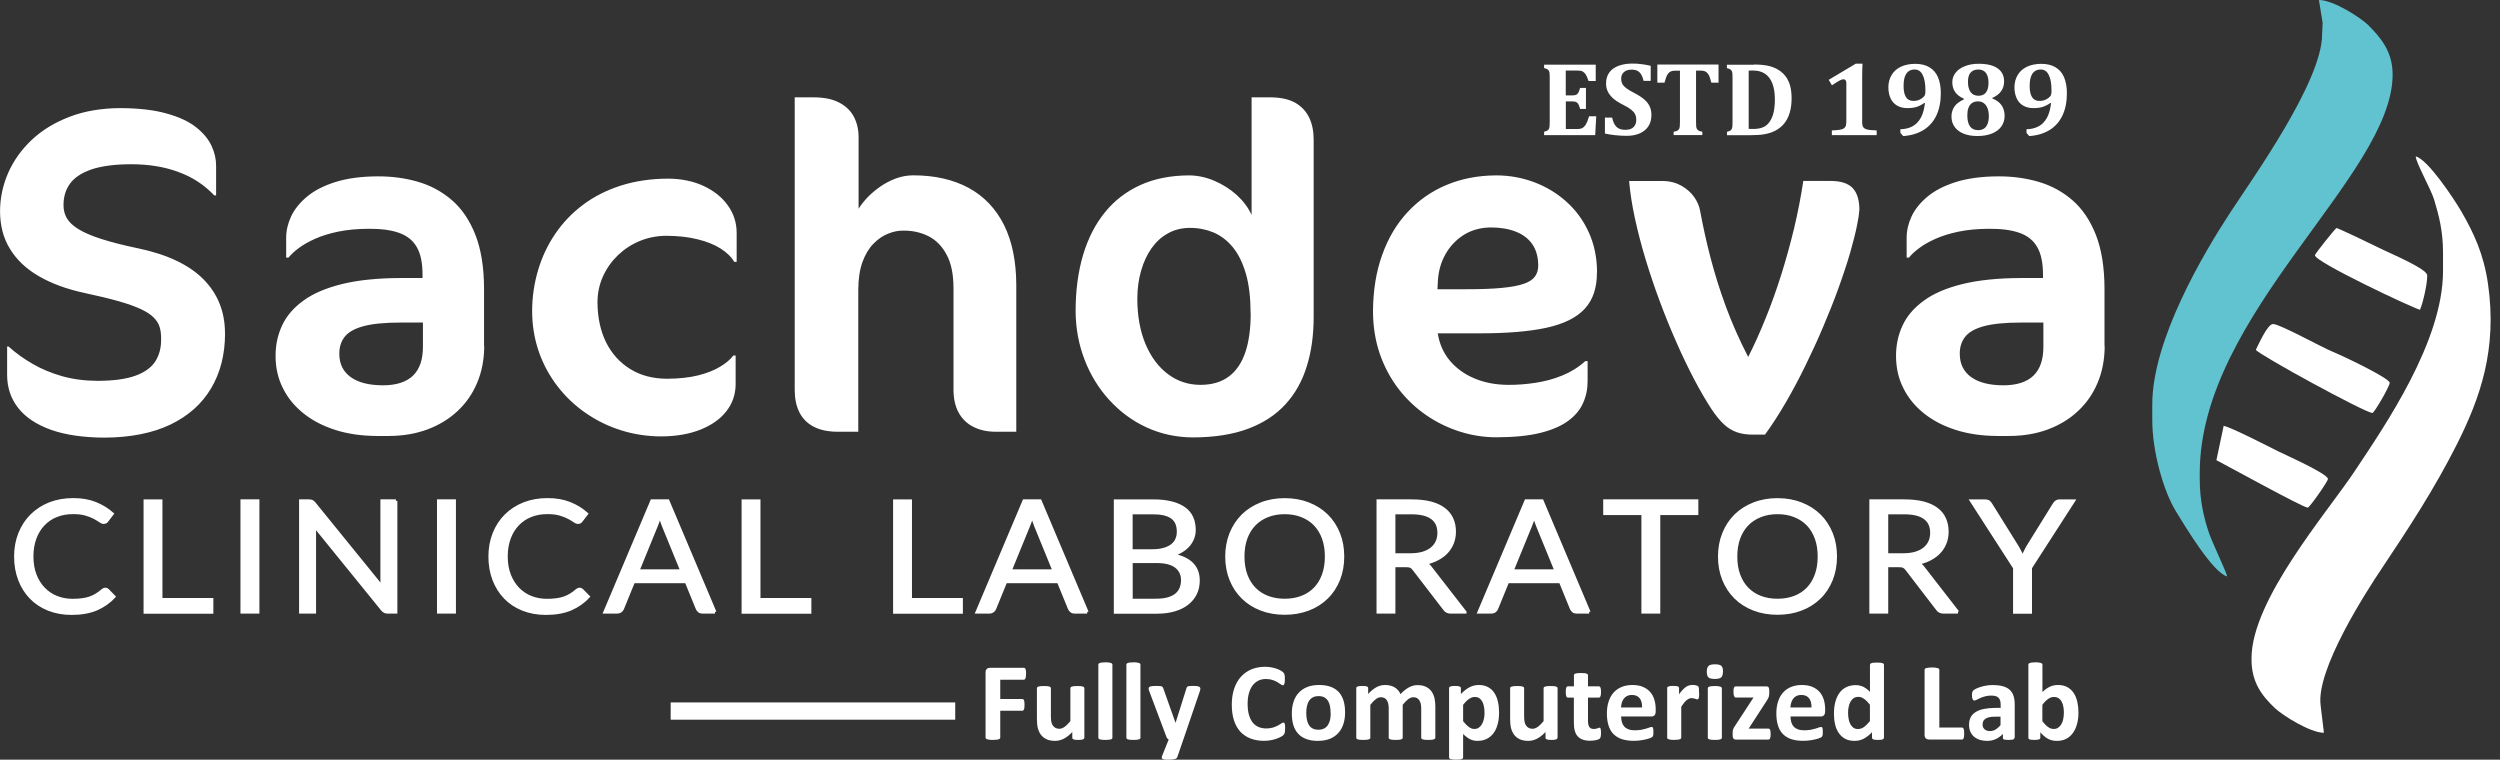 <svg width="181" height="55" viewBox="0 0 181 55" fill="none" xmlns="http://www.w3.org/2000/svg">
<rect x="0" y="0" width="181" height="55" fill="#333333" stroke="none"/>
<path fill-rule="evenodd" clip-rule="evenodd" d="M168.158 1.656L168.121 2.491C168.121 5.899 163.099 12.897 161.472 15.383C159.52 18.363 155.825 24.608 155.825 29.276V30.42C155.825 32.721 156.653 35.59 157.536 37.02C158.188 38.081 160.2 41.453 161.245 41.734C161.227 41.49 160.163 39.276 159.927 38.579C159.534 37.412 159.261 36.181 159.261 34.672V34.257C159.261 22.735 173.226 12.712 173.226 5.397C173.226 3.722 172.348 2.712 171.483 1.84C170.928 1.282 168.931 0 167.89 0L168.158 1.651V1.656Z" fill="#62C3D0"/>
<path d="M147.941 25.106C147.941 26.033 147.705 26.725 147.224 27.195C146.739 27.661 146.013 27.897 145.032 27.897C144.029 27.892 143.257 27.694 142.711 27.302C142.17 26.91 141.893 26.356 141.888 25.641C141.879 25.148 142.008 24.728 142.272 24.391C142.535 24.05 142.989 23.791 143.636 23.616C144.283 23.441 145.18 23.353 146.318 23.353H147.941V25.101V25.106ZM152.366 25.074V20.904C152.362 19.345 152.149 18.044 151.738 16.993C151.321 15.945 150.757 15.111 150.036 14.488C149.319 13.87 148.496 13.427 147.58 13.16C146.656 12.892 145.689 12.763 144.662 12.768C143.469 12.772 142.447 12.915 141.606 13.178C140.76 13.445 140.08 13.796 139.557 14.23C139.03 14.668 138.646 15.143 138.401 15.66C138.161 16.181 138.041 16.697 138.041 17.205V18.648H138.212C138.378 18.436 138.623 18.206 138.938 17.971C139.252 17.731 139.654 17.505 140.126 17.292C140.598 17.08 141.157 16.905 141.8 16.771C142.443 16.637 143.173 16.568 143.992 16.564C144.894 16.559 145.629 16.651 146.212 16.859C146.79 17.062 147.22 17.403 147.497 17.892C147.779 18.381 147.913 19.045 147.913 19.894V20.129H146.327C144.658 20.134 143.247 20.281 142.091 20.563C140.931 20.849 139.997 21.245 139.294 21.762C138.582 22.274 138.064 22.878 137.745 23.566C137.426 24.248 137.264 25 137.273 25.812C137.278 26.647 137.453 27.417 137.809 28.113C138.156 28.815 138.656 29.419 139.303 29.935C139.95 30.452 140.718 30.849 141.61 31.13C142.498 31.416 143.488 31.554 144.575 31.564H145.486C146.503 31.559 147.432 31.402 148.274 31.088C149.111 30.775 149.842 30.332 150.452 29.756C151.067 29.184 151.539 28.501 151.872 27.703C152.205 26.914 152.371 26.038 152.38 25.074H152.366ZM134.619 15.254C134.628 14.516 134.466 13.971 134.138 13.621C133.805 13.266 133.259 13.095 132.487 13.1H130.559C130.387 14.239 130.166 15.383 129.893 16.531C129.615 17.675 129.305 18.801 128.959 19.898C128.612 21.001 128.233 22.057 127.826 23.058C127.419 24.064 127.003 24.991 126.568 25.844C125.93 24.599 125.389 23.386 124.949 22.186C124.51 20.992 124.145 19.816 123.844 18.667C123.544 17.514 123.294 16.375 123.086 15.254C123.03 14.917 122.882 14.585 122.656 14.262C122.425 13.934 122.115 13.662 121.731 13.445C121.347 13.229 120.899 13.109 120.381 13.104H117.948C118.018 13.93 118.156 14.82 118.36 15.77C118.568 16.73 118.822 17.721 119.132 18.745C119.442 19.765 119.784 20.789 120.168 21.817C120.547 22.837 120.949 23.828 121.375 24.788C121.796 25.747 122.226 26.642 122.66 27.468C123.095 28.293 123.521 29.022 123.932 29.649C124.233 30.097 124.524 30.452 124.811 30.72C125.093 30.982 125.403 31.172 125.736 31.291C126.073 31.411 126.462 31.467 126.905 31.467H127.784C128.293 30.77 128.797 29.991 129.292 29.137C129.786 28.284 130.267 27.389 130.72 26.453C131.178 25.521 131.604 24.594 131.997 23.662C132.39 22.731 132.746 21.854 133.051 21.01C133.421 19.995 133.722 19.087 133.953 18.293C134.179 17.495 134.346 16.836 134.448 16.319C134.554 15.798 134.605 15.443 134.605 15.258L134.619 15.254ZM111.368 19.188C111.373 19.506 111.299 19.779 111.146 20C110.993 20.226 110.725 20.406 110.341 20.54C109.958 20.678 109.417 20.779 108.732 20.844C108.039 20.913 107.16 20.941 106.096 20.941H104.071L104.103 20.337C104.145 19.631 104.321 18.99 104.649 18.409C104.977 17.828 105.421 17.362 105.976 17.006C106.536 16.66 107.183 16.476 107.918 16.467C108.621 16.467 109.232 16.568 109.745 16.771C110.258 16.974 110.656 17.274 110.938 17.68C111.22 18.086 111.359 18.588 111.368 19.193V19.188ZM115.627 19.728C115.622 18.639 115.419 17.666 115.017 16.799C114.623 15.936 114.082 15.203 113.393 14.589C112.714 13.981 111.937 13.515 111.063 13.187C110.193 12.864 109.283 12.698 108.325 12.698C107.017 12.703 105.824 12.934 104.737 13.386C103.65 13.838 102.711 14.497 101.916 15.351C101.116 16.209 100.501 17.242 100.071 18.455C99.632 19.663 99.414 21.029 99.405 22.546C99.41 23.658 99.576 24.682 99.9 25.623C100.228 26.564 100.677 27.403 101.25 28.15C101.824 28.898 102.494 29.529 103.248 30.051C104.002 30.572 104.82 30.969 105.685 31.245C106.554 31.522 107.442 31.66 108.353 31.66C109.597 31.656 110.647 31.554 111.498 31.347C112.344 31.139 113.019 30.849 113.523 30.48C114.032 30.111 114.397 29.677 114.614 29.179C114.841 28.681 114.947 28.141 114.943 27.56V26.148H114.771C114.281 26.591 113.722 26.937 113.097 27.191C112.478 27.445 111.83 27.615 111.16 27.717C110.489 27.818 109.833 27.869 109.195 27.864C108.298 27.86 107.488 27.707 106.762 27.403C106.036 27.099 105.44 26.67 104.973 26.116C104.506 25.563 104.214 24.898 104.094 24.133H107.068C109.065 24.137 110.693 24.004 111.955 23.732C113.218 23.455 114.147 22.998 114.739 22.352C115.331 21.707 115.622 20.835 115.618 19.728H115.627ZM90.55 22.684C90.55 23.782 90.425 24.719 90.166 25.494C89.907 26.259 89.514 26.85 88.973 27.256C88.432 27.661 87.748 27.864 86.901 27.864C86.027 27.86 85.246 27.601 84.566 27.09C83.877 26.578 83.341 25.858 82.943 24.926C82.55 24.004 82.346 22.901 82.342 21.642C82.342 20.909 82.434 20.226 82.615 19.603C82.79 18.981 83.045 18.436 83.373 17.971C83.706 17.505 84.099 17.145 84.566 16.891C85.028 16.633 85.551 16.504 86.124 16.499C86.739 16.494 87.308 16.605 87.84 16.822C88.376 17.048 88.843 17.398 89.246 17.887C89.653 18.376 89.967 19.013 90.198 19.806C90.43 20.595 90.54 21.554 90.545 22.689L90.55 22.684ZM95.109 22.887V10.111C95.109 9.502 95.003 8.967 94.781 8.506C94.559 8.053 94.221 7.694 93.768 7.435C93.306 7.182 92.719 7.053 92.002 7.048H90.615V15.558C90.374 15.028 90.004 14.543 89.532 14.11C89.052 13.685 88.515 13.344 87.919 13.09C87.317 12.832 86.707 12.703 86.087 12.698C84.76 12.703 83.586 12.934 82.568 13.395C81.551 13.856 80.686 14.516 79.993 15.378C79.294 16.236 78.772 17.265 78.411 18.473C78.055 19.677 77.875 21.029 77.875 22.518C77.879 23.773 78.101 24.945 78.527 26.052C78.948 27.149 79.544 28.118 80.316 28.962C81.084 29.802 81.976 30.466 83.003 30.941C84.034 31.416 85.149 31.66 86.356 31.67C87.914 31.665 89.25 31.457 90.36 31.042C91.47 30.627 92.376 30.032 93.075 29.262C93.778 28.496 94.291 27.569 94.619 26.494C94.952 25.42 95.114 24.221 95.109 22.897V22.887ZM73.579 31.259V20.632C73.574 18.911 73.274 17.463 72.691 16.287C72.099 15.111 71.248 14.211 70.138 13.607C69.024 13.003 67.683 12.694 66.111 12.694C65.676 12.698 65.26 12.772 64.862 12.92C64.465 13.072 64.09 13.261 63.743 13.501C63.401 13.741 63.091 13.999 62.818 14.28C62.55 14.566 62.328 14.843 62.162 15.115V9.935C62.162 9.368 62.041 8.87 61.815 8.441C61.579 8.003 61.223 7.666 60.747 7.422C60.275 7.177 59.678 7.053 58.957 7.048H57.537V28.233C57.537 28.856 57.648 29.387 57.87 29.843C58.097 30.291 58.434 30.641 58.897 30.886C59.359 31.13 59.937 31.255 60.65 31.259H62.139V20.969C62.143 20.171 62.249 19.502 62.448 18.953C62.652 18.409 62.915 17.966 63.248 17.634C63.577 17.302 63.923 17.062 64.307 16.914C64.686 16.762 65.056 16.688 65.417 16.697C66.088 16.693 66.693 16.831 67.244 17.113C67.785 17.394 68.219 17.837 68.538 18.445C68.867 19.054 69.029 19.852 69.033 20.835V28.233C69.038 28.884 69.163 29.433 69.412 29.885C69.662 30.332 70.013 30.673 70.471 30.904C70.934 31.139 71.479 31.259 72.108 31.259H73.597H73.579ZM53.334 18.953V16.836C53.329 16.107 53.112 15.452 52.691 14.866C52.27 14.276 51.688 13.815 50.943 13.464C50.199 13.118 49.339 12.938 48.363 12.934C47.119 12.938 45.981 13.109 44.95 13.436C43.924 13.768 43.013 14.225 42.213 14.825C41.417 15.42 40.747 16.121 40.201 16.928C39.651 17.731 39.239 18.612 38.957 19.562C38.675 20.507 38.527 21.508 38.527 22.551C38.532 23.588 38.698 24.566 39.017 25.48C39.336 26.393 39.79 27.223 40.368 27.971C40.946 28.722 41.63 29.368 42.407 29.903C43.188 30.443 44.039 30.863 44.964 31.153C45.88 31.444 46.851 31.591 47.854 31.596C48.95 31.591 49.903 31.43 50.717 31.102C51.521 30.784 52.145 30.341 52.585 29.779C53.029 29.211 53.255 28.561 53.26 27.828V25.743H53.089C52.876 26.029 52.562 26.296 52.136 26.55C51.715 26.808 51.184 27.016 50.55 27.177C49.907 27.334 49.158 27.417 48.294 27.422C47.262 27.417 46.374 27.182 45.625 26.716C44.872 26.25 44.289 25.604 43.877 24.779C43.471 23.948 43.262 22.98 43.258 21.877C43.262 21.199 43.397 20.572 43.665 19.991C43.928 19.414 44.294 18.902 44.751 18.464C45.214 18.026 45.741 17.684 46.337 17.44C46.929 17.2 47.558 17.076 48.224 17.071C49.093 17.076 49.856 17.159 50.522 17.329C51.188 17.491 51.743 17.721 52.187 18.003C52.626 18.289 52.955 18.602 53.154 18.957H53.325L53.334 18.953ZM30.62 25.106C30.62 26.033 30.384 26.725 29.903 27.195C29.417 27.661 28.691 27.897 27.711 27.897C26.708 27.892 25.935 27.694 25.39 27.302C24.849 26.91 24.571 26.356 24.567 25.641C24.557 25.148 24.687 24.728 24.95 24.391C25.214 24.05 25.667 23.791 26.315 23.616C26.962 23.441 27.859 23.353 28.997 23.353H30.62V25.101V25.106ZM35.045 25.074V20.904C35.041 19.345 34.828 18.044 34.416 16.993C34 15.945 33.436 15.111 32.715 14.488C31.998 13.87 31.179 13.427 30.259 13.16C29.334 12.892 28.368 12.763 27.341 12.768C26.148 12.772 25.126 12.915 24.285 13.178C23.438 13.445 22.759 13.796 22.236 14.23C21.709 14.668 21.325 15.143 21.08 15.66C20.84 16.181 20.719 16.697 20.719 17.205V18.648H20.89C21.061 18.436 21.302 18.206 21.616 17.971C21.931 17.731 22.333 17.505 22.805 17.292C23.276 17.08 23.836 16.905 24.479 16.771C25.122 16.637 25.852 16.568 26.671 16.564C27.572 16.559 28.308 16.651 28.89 16.859C29.468 17.062 29.898 17.403 30.176 17.892C30.458 18.381 30.592 19.045 30.592 19.894V20.129H29.006C27.337 20.134 25.926 20.281 24.77 20.563C23.609 20.849 22.675 21.245 21.972 21.762C21.26 22.274 20.742 22.878 20.423 23.566C20.104 24.248 19.942 25 19.952 25.812C19.956 26.647 20.132 27.417 20.488 28.113C20.835 28.815 21.334 29.419 21.982 29.935C22.629 30.452 23.397 30.849 24.289 31.13C25.177 31.416 26.167 31.554 27.253 31.564H28.164C29.182 31.559 30.111 31.402 30.953 31.088C31.79 30.775 32.52 30.332 33.131 29.756C33.746 29.184 34.217 28.501 34.55 27.703C34.883 26.914 35.05 26.038 35.059 25.074H35.045ZM16.289 24.133C16.289 22.574 15.771 21.273 14.731 20.221C13.69 19.174 12.118 18.422 10.005 17.98C8.927 17.754 8.04 17.528 7.337 17.302C6.634 17.076 6.079 16.836 5.681 16.591C5.284 16.347 5.001 16.079 4.835 15.793C4.673 15.507 4.595 15.194 4.599 14.852C4.595 14.253 4.752 13.732 5.071 13.293C5.39 12.851 5.917 12.509 6.638 12.26C7.36 12.02 8.312 11.891 9.501 11.891C10.773 11.891 11.91 12.076 12.923 12.454C13.935 12.823 14.8 13.39 15.512 14.147H15.646V12.03C15.651 11.541 15.545 11.056 15.318 10.563C15.091 10.074 14.717 9.622 14.194 9.211C13.672 8.796 12.955 8.464 12.053 8.215C11.152 7.961 10.033 7.832 8.687 7.827C7.323 7.837 6.107 8.044 5.038 8.455C3.961 8.865 3.055 9.419 2.306 10.12C1.556 10.826 0.988 11.624 0.595 12.509C0.206 13.399 0.007 14.326 0.003 15.295C0.007 16.338 0.243 17.251 0.729 18.03C1.21 18.814 1.899 19.47 2.819 20C3.73 20.53 4.84 20.936 6.153 21.218C7.129 21.425 7.942 21.624 8.608 21.813C9.27 22.002 9.801 22.195 10.208 22.385C10.615 22.574 10.925 22.781 11.133 22.994C11.346 23.206 11.489 23.436 11.563 23.695C11.637 23.948 11.67 24.234 11.665 24.548C11.674 25.171 11.536 25.701 11.249 26.158C10.962 26.605 10.481 26.956 9.806 27.2C9.136 27.445 8.225 27.569 7.069 27.574C6.134 27.569 5.279 27.454 4.497 27.237C3.716 27.011 2.999 26.716 2.356 26.342C1.714 25.973 1.136 25.553 0.618 25.088H0.516V27.14C0.516 28.053 0.78 28.851 1.311 29.529C1.839 30.207 2.629 30.733 3.674 31.112C4.724 31.485 6.023 31.679 7.577 31.684C9.455 31.674 11.036 31.356 12.331 30.743C13.626 30.12 14.611 29.248 15.281 28.118C15.952 26.997 16.289 25.673 16.294 24.151L16.289 24.133Z" fill="white"/>
<path d="M147.65 7.306C147.742 7.306 147.83 7.297 147.909 7.283C147.987 7.265 148.066 7.237 148.135 7.2C148.209 7.163 148.274 7.122 148.334 7.071C148.394 7.02 148.436 6.979 148.459 6.946C148.477 6.914 148.496 6.868 148.51 6.803C148.524 6.739 148.528 6.656 148.528 6.55C148.528 6.061 148.464 5.683 148.329 5.424C148.2 5.161 148.006 5.032 147.751 5.032C147.603 5.032 147.479 5.06 147.377 5.12C147.275 5.175 147.192 5.258 147.127 5.364C147.062 5.47 147.016 5.595 146.988 5.738C146.961 5.886 146.947 6.047 146.947 6.218C146.947 6.942 147.178 7.306 147.645 7.306M146.72 9.622V9.354C146.882 9.354 147.025 9.336 147.15 9.308C147.294 9.276 147.432 9.23 147.562 9.165C147.691 9.101 147.802 9.017 147.904 8.921C148.024 8.801 148.126 8.667 148.205 8.519C148.283 8.367 148.348 8.206 148.394 8.026C148.44 7.846 148.473 7.657 148.496 7.463L148.459 7.449C148.265 7.583 148.075 7.68 147.89 7.74C147.701 7.8 147.479 7.827 147.22 7.827C146.924 7.827 146.674 7.763 146.466 7.638C146.258 7.514 146.105 7.339 146.004 7.112C145.902 6.886 145.846 6.624 145.846 6.319C145.846 5.987 145.925 5.692 146.082 5.429C146.239 5.166 146.461 4.968 146.757 4.829C147.053 4.691 147.4 4.622 147.798 4.622C148.195 4.622 148.542 4.705 148.82 4.871C149.097 5.037 149.305 5.277 149.439 5.595C149.573 5.913 149.643 6.296 149.643 6.743C149.643 7.371 149.536 7.906 149.324 8.358C149.111 8.805 148.801 9.16 148.394 9.41C147.987 9.663 147.497 9.811 146.919 9.852L146.725 9.631L146.72 9.622ZM142.434 8.349C142.434 8.704 142.498 8.976 142.632 9.156C142.762 9.336 142.961 9.423 143.22 9.423C143.382 9.423 143.52 9.386 143.636 9.313C143.752 9.239 143.839 9.124 143.899 8.967C143.96 8.81 143.992 8.63 143.992 8.413C143.992 8.196 143.96 8.003 143.899 7.841C143.835 7.68 143.747 7.555 143.627 7.468C143.511 7.38 143.372 7.339 143.21 7.339C143.021 7.339 142.873 7.385 142.757 7.472C142.642 7.56 142.558 7.68 142.508 7.832C142.457 7.98 142.434 8.155 142.434 8.353V8.349ZM142.48 5.918C142.48 6.245 142.545 6.494 142.674 6.67C142.804 6.845 142.993 6.933 143.243 6.933C143.493 6.933 143.668 6.85 143.789 6.688C143.909 6.527 143.969 6.291 143.969 5.987C143.969 5.683 143.904 5.443 143.779 5.277C143.654 5.115 143.469 5.032 143.234 5.032C142.998 5.032 142.799 5.106 142.669 5.258C142.54 5.406 142.48 5.627 142.48 5.922V5.918ZM144.242 7.08L144.251 7.131C144.542 7.242 144.76 7.408 144.912 7.62C145.06 7.832 145.134 8.086 145.134 8.381C145.134 8.676 145.056 8.934 144.898 9.156C144.741 9.377 144.515 9.548 144.214 9.668C143.918 9.788 143.571 9.848 143.169 9.848C142.767 9.848 142.461 9.792 142.179 9.682C141.897 9.571 141.68 9.41 141.523 9.197C141.365 8.985 141.287 8.732 141.287 8.441C141.287 8.229 141.328 8.044 141.407 7.883C141.486 7.721 141.587 7.588 141.717 7.481C141.846 7.375 142.004 7.279 142.184 7.196V7.145C141.624 6.905 141.347 6.508 141.347 5.95C141.347 5.696 141.426 5.466 141.587 5.263C141.745 5.06 141.971 4.903 142.267 4.788C142.558 4.672 142.887 4.617 143.247 4.617C143.858 4.617 144.316 4.728 144.63 4.949C144.94 5.171 145.097 5.484 145.097 5.89C145.097 6.162 145.028 6.398 144.884 6.601C144.741 6.803 144.528 6.965 144.242 7.089V7.08ZM138.522 7.306C138.614 7.306 138.702 7.297 138.78 7.283C138.859 7.265 138.938 7.237 139.007 7.2C139.081 7.163 139.146 7.122 139.206 7.071C139.266 7.02 139.308 6.979 139.331 6.946C139.349 6.914 139.368 6.868 139.382 6.803C139.395 6.739 139.4 6.656 139.4 6.55C139.4 6.061 139.335 5.683 139.201 5.424C139.072 5.161 138.878 5.032 138.623 5.032C138.475 5.032 138.35 5.06 138.249 5.12C138.147 5.175 138.064 5.258 137.999 5.364C137.934 5.47 137.888 5.595 137.86 5.738C137.832 5.886 137.819 6.047 137.819 6.218C137.819 6.942 138.05 7.306 138.517 7.306H138.522ZM137.587 9.622V9.354C137.749 9.354 137.893 9.336 138.017 9.308C138.161 9.276 138.3 9.23 138.429 9.165C138.558 9.101 138.669 9.017 138.771 8.921C138.891 8.801 138.993 8.667 139.072 8.519C139.15 8.367 139.215 8.206 139.261 8.026C139.308 7.846 139.34 7.657 139.368 7.463L139.331 7.449C139.137 7.583 138.947 7.68 138.762 7.74C138.572 7.8 138.35 7.827 138.091 7.827C137.796 7.827 137.546 7.763 137.338 7.638C137.13 7.514 136.977 7.339 136.875 7.112C136.774 6.886 136.718 6.624 136.718 6.319C136.718 5.987 136.797 5.692 136.954 5.429C137.111 5.166 137.333 4.968 137.629 4.829C137.925 4.691 138.272 4.622 138.669 4.622C139.067 4.622 139.414 4.705 139.691 4.871C139.969 5.037 140.177 5.277 140.311 5.595C140.445 5.913 140.515 6.296 140.515 6.743C140.515 7.371 140.408 7.906 140.195 8.358C139.983 8.805 139.673 9.16 139.266 9.41C138.859 9.663 138.369 9.811 137.791 9.852L137.597 9.631L137.587 9.622ZM134.817 8.736C134.817 8.879 134.827 8.99 134.841 9.064C134.854 9.137 134.887 9.197 134.928 9.243C134.97 9.29 135.03 9.327 135.109 9.354C135.187 9.382 135.285 9.4 135.405 9.414C135.525 9.428 135.678 9.437 135.872 9.442V9.783H132.626V9.442C132.903 9.433 133.102 9.414 133.222 9.391C133.342 9.368 133.435 9.336 133.495 9.294C133.56 9.253 133.606 9.193 133.634 9.114C133.661 9.036 133.675 8.911 133.675 8.736V6.029C133.675 5.927 133.657 5.853 133.62 5.807C133.578 5.761 133.527 5.738 133.458 5.738C133.393 5.738 133.305 5.766 133.194 5.826C133.079 5.886 132.894 6.001 132.63 6.176L132.399 5.779L134.364 4.608H134.845C134.831 4.848 134.822 5.18 134.822 5.604V8.736H134.817ZM126.6 9.327C126.646 9.336 126.757 9.336 126.942 9.336C127.22 9.336 127.451 9.294 127.641 9.216C127.779 9.156 127.9 9.073 127.997 8.967C128.159 8.796 128.283 8.57 128.367 8.298C128.455 7.998 128.501 7.634 128.501 7.2C128.501 6.725 128.436 6.333 128.311 6.019C128.182 5.706 128.001 5.475 127.77 5.327C127.539 5.18 127.262 5.106 126.938 5.106C126.781 5.106 126.67 5.106 126.605 5.115V9.327H126.6ZM126.989 4.672C127.409 4.672 127.756 4.705 128.038 4.769C128.32 4.834 128.57 4.935 128.788 5.078C129.005 5.217 129.181 5.387 129.315 5.577C129.449 5.77 129.55 5.996 129.615 6.25C129.68 6.504 129.712 6.794 129.712 7.117C129.712 7.509 129.666 7.855 129.574 8.164C129.481 8.473 129.347 8.741 129.162 8.958C129 9.156 128.797 9.317 128.561 9.446C128.325 9.576 128.052 9.663 127.742 9.719C127.479 9.765 127.141 9.788 126.739 9.788H125.033V9.543C125.125 9.516 125.199 9.493 125.255 9.465C125.31 9.437 125.347 9.396 125.375 9.345C125.403 9.294 125.416 9.23 125.426 9.151C125.435 9.073 125.435 8.971 125.435 8.851V5.623C125.435 5.503 125.435 5.406 125.426 5.327C125.421 5.244 125.403 5.184 125.375 5.134C125.347 5.083 125.31 5.046 125.255 5.014C125.199 4.981 125.125 4.954 125.028 4.931V4.686H126.984L126.989 4.672ZM121.171 9.783V9.539C121.278 9.52 121.361 9.497 121.421 9.47C121.481 9.442 121.527 9.4 121.56 9.35C121.592 9.299 121.611 9.23 121.615 9.147C121.625 9.064 121.629 8.967 121.629 8.847V5.115H121.324C121.171 5.115 121.056 5.134 120.977 5.166C120.899 5.198 120.829 5.254 120.769 5.332C120.709 5.406 120.658 5.507 120.616 5.632C120.575 5.756 120.538 5.876 120.51 5.987H119.992V4.672H124.422V5.987H123.904C123.858 5.816 123.821 5.692 123.793 5.613C123.766 5.535 123.738 5.466 123.701 5.41C123.668 5.355 123.631 5.309 123.594 5.272C123.557 5.235 123.516 5.203 123.474 5.18C123.433 5.157 123.377 5.143 123.317 5.129C123.252 5.115 123.169 5.111 123.067 5.111H122.794V8.842C122.794 8.976 122.795 9.073 122.804 9.142C122.813 9.211 122.822 9.267 122.845 9.308C122.864 9.35 122.892 9.386 122.919 9.41C122.947 9.437 122.989 9.46 123.04 9.483C123.09 9.506 123.16 9.52 123.248 9.534V9.779H121.171V9.783ZM116.718 8.519C116.783 8.815 116.885 9.036 117.033 9.184C117.181 9.331 117.393 9.4 117.68 9.4C117.828 9.4 117.962 9.377 118.078 9.327C118.198 9.276 118.29 9.197 118.36 9.087C118.434 8.976 118.466 8.838 118.466 8.667C118.466 8.51 118.438 8.376 118.378 8.266C118.323 8.15 118.226 8.044 118.101 7.943C117.971 7.841 117.796 7.731 117.564 7.615C117.37 7.518 117.19 7.417 117.033 7.311C116.875 7.205 116.741 7.089 116.63 6.965C116.519 6.84 116.432 6.702 116.371 6.55C116.311 6.398 116.279 6.231 116.279 6.042C116.279 5.733 116.353 5.475 116.506 5.258C116.658 5.041 116.88 4.88 117.171 4.769C117.463 4.659 117.796 4.603 118.18 4.603C118.401 4.603 118.614 4.612 118.818 4.64C119.021 4.663 119.252 4.705 119.511 4.765V5.853H118.998C118.952 5.655 118.887 5.498 118.818 5.383C118.744 5.267 118.651 5.18 118.54 5.124C118.429 5.069 118.291 5.041 118.124 5.041C117.981 5.041 117.851 5.065 117.74 5.115C117.629 5.166 117.537 5.24 117.472 5.337C117.407 5.434 117.375 5.553 117.375 5.696C117.375 5.839 117.403 5.964 117.458 6.075C117.514 6.181 117.611 6.282 117.74 6.384C117.874 6.485 118.069 6.601 118.318 6.73C118.628 6.891 118.869 7.048 119.044 7.2C119.22 7.352 119.354 7.523 119.437 7.703C119.521 7.883 119.562 8.095 119.562 8.335C119.562 8.644 119.493 8.907 119.349 9.133C119.206 9.359 118.998 9.529 118.725 9.654C118.452 9.774 118.138 9.834 117.777 9.834C117.523 9.834 117.255 9.82 116.977 9.792C116.7 9.765 116.441 9.723 116.196 9.668V8.515H116.709L116.718 8.519ZM115.53 4.672V5.862H115.012C114.929 5.623 114.859 5.466 114.799 5.378C114.744 5.295 114.674 5.231 114.591 5.18C114.512 5.129 114.374 5.106 114.18 5.106H113.361V6.905H113.86C113.971 6.905 114.055 6.891 114.119 6.859C114.184 6.827 114.235 6.776 114.277 6.702C114.318 6.628 114.355 6.517 114.397 6.365H114.822V7.887H114.397C114.36 7.74 114.323 7.634 114.281 7.555C114.24 7.481 114.189 7.426 114.129 7.394C114.069 7.362 113.981 7.343 113.865 7.343H113.366V9.34H114.184C114.272 9.34 114.346 9.336 114.406 9.322C114.466 9.313 114.517 9.29 114.568 9.267C114.614 9.239 114.66 9.202 114.702 9.156C114.748 9.11 114.785 9.059 114.818 9.004C114.85 8.948 114.887 8.874 114.924 8.787C114.961 8.695 115.003 8.575 115.049 8.418H115.567L115.493 9.783H111.793V9.539C111.886 9.511 111.96 9.488 112.015 9.46C112.071 9.433 112.108 9.391 112.136 9.34C112.163 9.29 112.177 9.225 112.187 9.147C112.196 9.068 112.2 8.967 112.2 8.847V5.618C112.2 5.498 112.2 5.401 112.191 5.323C112.187 5.24 112.168 5.18 112.14 5.129C112.113 5.078 112.076 5.041 112.02 5.009C111.965 4.977 111.891 4.949 111.793 4.926V4.682H115.525L115.53 4.672Z" fill="white"/>
<path d="M147.007 41.112V44.322H145.856V41.112L142.734 36.268H143.742C143.844 36.268 143.927 36.291 143.987 36.338C144.048 36.384 144.098 36.448 144.14 36.522L146.091 39.654C146.161 39.783 146.23 39.908 146.286 40.023C146.346 40.138 146.397 40.254 146.438 40.369C146.48 40.254 146.531 40.138 146.586 40.023C146.642 39.908 146.702 39.788 146.771 39.654L148.713 36.522C148.75 36.458 148.797 36.402 148.861 36.347C148.926 36.296 149.005 36.268 149.106 36.268H150.124L147.002 41.112H147.007ZM141.745 44.317H140.723C140.515 44.317 140.357 44.239 140.26 44.087L138.05 41.209C137.981 41.121 137.911 41.052 137.833 41.015C137.754 40.973 137.634 40.955 137.472 40.955H136.598V44.317H135.451V36.264H137.856C138.397 36.264 138.859 36.315 139.252 36.416C139.645 36.517 139.969 36.67 140.223 36.864C140.478 37.057 140.667 37.292 140.787 37.569C140.912 37.846 140.972 38.155 140.972 38.496C140.972 38.782 140.926 39.045 140.829 39.294C140.732 39.543 140.598 39.765 140.418 39.959C140.237 40.157 140.015 40.323 139.756 40.461C139.497 40.6 139.201 40.706 138.873 40.775C139.021 40.853 139.146 40.969 139.252 41.116L141.735 44.313L141.745 44.317ZM137.809 40.166C138.142 40.166 138.438 40.124 138.693 40.051C138.947 39.972 139.164 39.866 139.335 39.723C139.507 39.585 139.636 39.414 139.724 39.221C139.812 39.027 139.853 38.81 139.853 38.575C139.853 38.095 139.687 37.735 139.354 37.491C139.021 37.246 138.522 37.126 137.856 37.126H136.598V40.166H137.809ZM131.71 40.295C131.71 39.802 131.641 39.354 131.497 38.962C131.354 38.57 131.151 38.233 130.892 37.966C130.628 37.694 130.314 37.486 129.939 37.339C129.569 37.191 129.153 37.117 128.69 37.117C128.228 37.117 127.821 37.191 127.447 37.339C127.072 37.486 126.758 37.694 126.494 37.966C126.23 38.238 126.027 38.57 125.884 38.962C125.74 39.354 125.671 39.802 125.671 40.295C125.671 40.789 125.74 41.231 125.884 41.624C126.027 42.016 126.23 42.348 126.494 42.62C126.758 42.892 127.072 43.1 127.447 43.243C127.821 43.386 128.233 43.459 128.69 43.459C129.148 43.459 129.564 43.386 129.939 43.243C130.314 43.1 130.628 42.892 130.892 42.62C131.155 42.348 131.354 42.016 131.497 41.624C131.641 41.231 131.71 40.789 131.71 40.295ZM132.889 40.295C132.889 40.899 132.788 41.453 132.589 41.956C132.385 42.459 132.103 42.897 131.733 43.256C131.363 43.621 130.924 43.902 130.406 44.1C129.888 44.299 129.315 44.4 128.69 44.4C128.066 44.4 127.493 44.299 126.98 44.1C126.466 43.902 126.022 43.621 125.652 43.256C125.282 42.892 125 42.459 124.797 41.956C124.593 41.453 124.492 40.899 124.492 40.295C124.492 39.691 124.593 39.137 124.797 38.635C125 38.132 125.282 37.698 125.652 37.329C126.022 36.965 126.462 36.684 126.98 36.481C127.493 36.278 128.066 36.176 128.69 36.176C129.315 36.176 129.888 36.278 130.406 36.481C130.924 36.684 131.363 36.965 131.733 37.329C132.103 37.694 132.385 38.127 132.589 38.635C132.792 39.137 132.889 39.691 132.889 40.295ZM122.85 37.182H120.094V44.317H118.947V37.182H116.182V36.264H122.85V37.182ZM115.054 44.317H114.161C114.059 44.317 113.976 44.294 113.911 44.243C113.847 44.193 113.8 44.133 113.768 44.059L112.973 42.112H109.153L108.358 44.059C108.335 44.128 108.288 44.188 108.219 44.239C108.15 44.29 108.066 44.317 107.969 44.317H107.077L110.48 36.264H111.646L115.049 44.317H115.054ZM112.654 41.328L111.317 38.053C111.276 37.957 111.234 37.841 111.192 37.712C111.151 37.583 111.109 37.445 111.068 37.302C110.984 37.606 110.901 37.86 110.813 38.058L109.477 41.328H112.658H112.654ZM106.064 44.317H105.042C104.834 44.317 104.677 44.239 104.58 44.087L102.369 41.209C102.3 41.121 102.231 41.052 102.152 41.015C102.073 40.973 101.953 40.955 101.791 40.955H100.917V44.317H99.771V36.264H102.18C102.716 36.264 103.183 36.315 103.576 36.416C103.969 36.517 104.293 36.67 104.547 36.864C104.802 37.057 104.991 37.292 105.116 37.569C105.241 37.846 105.301 38.155 105.301 38.496C105.301 38.782 105.255 39.045 105.158 39.294C105.061 39.543 104.927 39.765 104.746 39.959C104.566 40.157 104.344 40.323 104.085 40.461C103.826 40.6 103.53 40.706 103.202 40.775C103.35 40.853 103.475 40.969 103.581 41.116L106.064 44.313V44.317ZM102.134 40.166C102.466 40.166 102.762 40.124 103.017 40.051C103.271 39.972 103.484 39.866 103.66 39.723C103.831 39.585 103.96 39.414 104.048 39.221C104.136 39.027 104.177 38.81 104.177 38.575C104.177 38.095 104.011 37.735 103.678 37.491C103.345 37.246 102.846 37.126 102.18 37.126H100.917V40.166H102.129H102.134ZM96.03 40.295C96.03 39.802 95.96 39.354 95.817 38.962C95.674 38.57 95.47 38.233 95.211 37.966C94.948 37.694 94.633 37.486 94.258 37.339C93.884 37.191 93.468 37.117 93.01 37.117C92.552 37.117 92.141 37.191 91.766 37.339C91.391 37.486 91.077 37.694 90.813 37.966C90.55 38.238 90.346 38.57 90.203 38.962C90.06 39.354 89.99 39.802 89.99 40.295C89.99 40.789 90.06 41.231 90.203 41.624C90.346 42.016 90.55 42.348 90.813 42.62C91.077 42.892 91.391 43.1 91.766 43.243C92.141 43.386 92.552 43.459 93.01 43.459C93.468 43.459 93.884 43.386 94.258 43.243C94.628 43.1 94.948 42.892 95.211 42.62C95.475 42.348 95.674 42.016 95.817 41.624C95.96 41.231 96.03 40.789 96.03 40.295ZM97.213 40.295C97.213 40.899 97.112 41.453 96.913 41.956C96.709 42.459 96.427 42.897 96.057 43.256C95.687 43.621 95.248 43.902 94.73 44.1C94.212 44.299 93.639 44.4 93.015 44.4C92.39 44.4 91.817 44.299 91.304 44.1C90.79 43.902 90.346 43.621 89.977 43.256C89.606 42.892 89.324 42.459 89.121 41.956C88.918 41.453 88.816 40.899 88.816 40.295C88.816 39.691 88.918 39.137 89.121 38.635C89.324 38.132 89.606 37.698 89.977 37.329C90.346 36.965 90.786 36.684 91.304 36.481C91.817 36.278 92.39 36.176 93.015 36.176C93.639 36.176 94.212 36.278 94.73 36.481C95.248 36.684 95.687 36.965 96.057 37.329C96.427 37.694 96.709 38.127 96.913 38.635C97.116 39.137 97.213 39.691 97.213 40.295ZM83.466 36.264C83.988 36.264 84.441 36.315 84.82 36.411C85.2 36.508 85.509 36.647 85.754 36.827C86 37.006 86.175 37.223 86.291 37.486C86.406 37.744 86.462 38.04 86.462 38.367C86.462 38.566 86.43 38.755 86.365 38.934C86.3 39.114 86.198 39.285 86.069 39.447C85.939 39.603 85.773 39.746 85.574 39.871C85.375 39.995 85.139 40.102 84.871 40.18C85.496 40.291 85.967 40.503 86.282 40.812C86.596 41.121 86.753 41.527 86.753 42.029C86.753 42.371 86.689 42.68 86.555 42.961C86.42 43.243 86.226 43.483 85.972 43.685C85.718 43.888 85.403 44.045 85.028 44.156C84.654 44.267 84.233 44.322 83.757 44.322H80.751V36.268H83.466V36.264ZM81.893 37.126V39.875H83.415C83.738 39.875 84.02 39.843 84.261 39.774C84.501 39.705 84.7 39.612 84.853 39.493C85.01 39.373 85.126 39.225 85.2 39.054C85.274 38.884 85.311 38.699 85.311 38.496C85.311 38.021 85.158 37.671 84.857 37.454C84.557 37.233 84.09 37.126 83.456 37.126H81.889H81.893ZM83.738 43.455C84.067 43.455 84.349 43.418 84.589 43.349C84.825 43.279 85.024 43.178 85.177 43.049C85.329 42.92 85.44 42.767 85.509 42.588C85.579 42.408 85.616 42.214 85.616 42.002C85.616 41.587 85.459 41.255 85.149 41.015C84.834 40.775 84.367 40.655 83.738 40.655H81.898V43.459H83.738V43.455ZM78.712 44.317H77.819C77.718 44.317 77.634 44.294 77.57 44.243C77.505 44.193 77.459 44.133 77.426 44.059L76.631 42.112H72.811L72.016 44.059C71.993 44.128 71.947 44.188 71.877 44.239C71.808 44.29 71.725 44.317 71.627 44.317H70.735L74.138 36.264H75.304L78.707 44.317H78.712ZM76.312 41.328L74.975 38.053C74.934 37.957 74.892 37.841 74.851 37.712C74.809 37.583 74.767 37.445 74.726 37.302C74.642 37.606 74.559 37.86 74.471 38.058L73.135 41.328H76.317H76.312ZM69.602 43.404V44.322H64.77V36.268H65.917V43.404H69.602ZM58.633 43.404V44.322H53.801V36.268H54.948V43.404H58.633ZM51.766 44.317H50.874C50.772 44.317 50.689 44.294 50.624 44.243C50.559 44.193 50.513 44.133 50.481 44.059L49.685 42.112H45.866L45.071 44.059C45.047 44.128 45.001 44.188 44.932 44.239C44.862 44.29 44.779 44.317 44.682 44.317H43.79L47.193 36.264H48.358L51.762 44.317H51.766ZM49.362 41.328L48.025 38.053C47.984 37.957 47.942 37.841 47.901 37.712C47.859 37.583 47.817 37.445 47.776 37.302C47.693 37.606 47.609 37.86 47.521 38.058L46.185 41.328H49.367H49.362ZM41.968 42.657C42.032 42.657 42.088 42.68 42.134 42.731L42.592 43.197C42.245 43.579 41.82 43.874 41.325 44.091C40.825 44.303 40.224 44.41 39.522 44.41C38.911 44.41 38.356 44.308 37.857 44.11C37.357 43.911 36.932 43.63 36.581 43.266C36.229 42.906 35.956 42.472 35.762 41.965C35.568 41.458 35.471 40.904 35.471 40.295C35.471 39.686 35.572 39.133 35.776 38.625C35.979 38.118 36.261 37.684 36.631 37.32C36.997 36.956 37.436 36.674 37.945 36.471C38.458 36.273 39.022 36.172 39.637 36.172C40.252 36.172 40.779 36.264 41.242 36.448C41.704 36.633 42.116 36.882 42.467 37.196L42.088 37.694C42.065 37.731 42.032 37.763 41.995 37.786C41.958 37.809 41.908 37.823 41.843 37.823C41.773 37.823 41.686 37.786 41.579 37.712C41.477 37.638 41.343 37.56 41.177 37.468C41.011 37.38 40.802 37.297 40.553 37.223C40.303 37.149 39.998 37.112 39.633 37.112C39.193 37.112 38.791 37.182 38.425 37.329C38.06 37.472 37.75 37.684 37.487 37.957C37.223 38.229 37.015 38.566 36.872 38.958C36.724 39.35 36.65 39.797 36.65 40.291C36.65 40.784 36.728 41.241 36.881 41.633C37.034 42.025 37.242 42.357 37.505 42.629C37.769 42.901 38.079 43.109 38.439 43.252C38.8 43.395 39.184 43.464 39.6 43.464C39.854 43.464 40.086 43.45 40.289 43.422C40.493 43.395 40.682 43.353 40.853 43.293C41.024 43.233 41.186 43.155 41.334 43.063C41.482 42.971 41.63 42.864 41.773 42.735C41.843 42.68 41.908 42.652 41.977 42.652L41.968 42.657ZM32.9 44.317H31.748V36.264H32.9V44.317ZM28.659 36.264V44.317H28.081C27.989 44.317 27.915 44.303 27.855 44.271C27.794 44.239 27.73 44.193 27.674 44.119L22.749 38.049C22.759 38.141 22.763 38.233 22.768 38.326C22.768 38.418 22.773 38.501 22.773 38.579V44.317H21.764V36.264H22.356C22.407 36.264 22.453 36.264 22.486 36.273C22.523 36.278 22.555 36.287 22.583 36.301C22.611 36.315 22.638 36.333 22.666 36.356C22.694 36.379 22.722 36.411 22.754 36.448L27.679 42.514C27.67 42.417 27.665 42.32 27.66 42.228C27.656 42.136 27.651 42.048 27.651 41.969V36.264H28.664H28.659ZM18.671 44.317H17.519V36.264H18.671V44.317ZM15.337 43.404V44.322H10.504V36.268H11.651V43.404H15.337ZM7.628 42.657C7.693 42.657 7.748 42.68 7.795 42.731L8.252 43.197C7.906 43.579 7.48 43.874 6.985 44.091C6.486 44.303 5.885 44.41 5.182 44.41C4.572 44.41 4.017 44.308 3.517 44.11C3.018 43.911 2.592 43.63 2.241 43.266C1.889 42.906 1.617 42.472 1.422 41.965C1.228 41.458 1.131 40.904 1.131 40.295C1.131 39.686 1.233 39.133 1.436 38.625C1.64 38.118 1.922 37.684 2.292 37.32C2.657 36.956 3.096 36.674 3.605 36.471C4.118 36.273 4.683 36.172 5.298 36.172C5.913 36.172 6.44 36.264 6.902 36.448C7.365 36.633 7.771 36.882 8.128 37.196L7.748 37.694C7.725 37.731 7.693 37.763 7.656 37.786C7.619 37.809 7.568 37.823 7.503 37.823C7.434 37.823 7.346 37.786 7.24 37.712C7.138 37.638 7.004 37.56 6.837 37.468C6.671 37.38 6.463 37.297 6.213 37.223C5.963 37.149 5.658 37.112 5.293 37.112C4.854 37.112 4.451 37.182 4.086 37.329C3.721 37.472 3.406 37.684 3.147 37.957C2.884 38.229 2.676 38.566 2.532 38.958C2.384 39.35 2.31 39.797 2.31 40.291C2.31 40.784 2.389 41.241 2.541 41.633C2.694 42.025 2.902 42.357 3.166 42.629C3.429 42.901 3.739 43.109 4.1 43.252C4.461 43.395 4.844 43.464 5.261 43.464C5.515 43.464 5.746 43.45 5.95 43.422C6.153 43.395 6.343 43.353 6.514 43.293C6.685 43.233 6.847 43.155 6.995 43.063C7.143 42.971 7.291 42.864 7.439 42.735C7.508 42.68 7.573 42.652 7.642 42.652L7.628 42.657Z" fill="white"/>
<path d="M147.007 41.112V44.322H145.856V41.112L142.734 36.268H143.742C143.844 36.268 143.927 36.291 143.987 36.338C144.048 36.384 144.098 36.448 144.14 36.522L146.091 39.654C146.161 39.783 146.23 39.908 146.286 40.023C146.346 40.138 146.397 40.254 146.438 40.369C146.48 40.254 146.531 40.138 146.586 40.023C146.642 39.908 146.702 39.788 146.771 39.654L148.713 36.522C148.75 36.458 148.797 36.402 148.861 36.347C148.926 36.296 149.005 36.268 149.106 36.268H150.124L147.002 41.112H147.007ZM141.745 44.317H140.723C140.515 44.317 140.357 44.239 140.26 44.087L138.05 41.209C137.981 41.121 137.911 41.052 137.833 41.015C137.754 40.973 137.634 40.955 137.472 40.955H136.598V44.317H135.451V36.264H137.856C138.397 36.264 138.859 36.315 139.252 36.416C139.645 36.517 139.969 36.67 140.223 36.864C140.478 37.057 140.667 37.292 140.787 37.569C140.912 37.846 140.972 38.155 140.972 38.496C140.972 38.782 140.926 39.045 140.829 39.294C140.732 39.543 140.598 39.765 140.418 39.959C140.237 40.157 140.015 40.323 139.756 40.461C139.497 40.6 139.201 40.706 138.873 40.775C139.021 40.853 139.146 40.969 139.252 41.116L141.735 44.313L141.745 44.317ZM137.809 40.166C138.142 40.166 138.438 40.124 138.693 40.051C138.947 39.972 139.164 39.866 139.335 39.723C139.507 39.585 139.636 39.414 139.724 39.221C139.812 39.027 139.853 38.81 139.853 38.575C139.853 38.095 139.687 37.735 139.354 37.491C139.021 37.246 138.522 37.126 137.856 37.126H136.598V40.166H137.809ZM131.71 40.295C131.71 39.802 131.641 39.354 131.497 38.962C131.354 38.57 131.151 38.233 130.892 37.966C130.628 37.694 130.314 37.486 129.939 37.339C129.569 37.191 129.153 37.117 128.691 37.117C128.228 37.117 127.821 37.191 127.447 37.339C127.072 37.486 126.758 37.694 126.494 37.966C126.23 38.238 126.027 38.57 125.884 38.962C125.74 39.354 125.671 39.802 125.671 40.295C125.671 40.789 125.74 41.231 125.884 41.624C126.027 42.016 126.23 42.348 126.494 42.62C126.758 42.892 127.072 43.1 127.447 43.243C127.821 43.386 128.233 43.459 128.691 43.459C129.148 43.459 129.564 43.386 129.939 43.243C130.314 43.1 130.628 42.892 130.892 42.62C131.155 42.348 131.354 42.016 131.497 41.624C131.641 41.231 131.71 40.789 131.71 40.295ZM132.889 40.295C132.889 40.899 132.788 41.453 132.589 41.956C132.385 42.459 132.103 42.897 131.733 43.256C131.363 43.621 130.924 43.902 130.406 44.1C129.888 44.299 129.315 44.4 128.691 44.4C128.066 44.4 127.493 44.299 126.98 44.1C126.466 43.902 126.022 43.621 125.652 43.256C125.282 42.892 125 42.459 124.797 41.956C124.593 41.453 124.492 40.899 124.492 40.295C124.492 39.691 124.593 39.137 124.797 38.635C125 38.132 125.282 37.698 125.652 37.329C126.022 36.965 126.462 36.684 126.98 36.481C127.493 36.278 128.066 36.176 128.691 36.176C129.315 36.176 129.888 36.278 130.406 36.481C130.924 36.684 131.363 36.965 131.733 37.329C132.103 37.694 132.385 38.127 132.589 38.635C132.792 39.137 132.889 39.691 132.889 40.295ZM122.85 37.182H120.094V44.317H118.947V37.182H116.182V36.264H122.85V37.182ZM115.054 44.317H114.161C114.059 44.317 113.976 44.294 113.911 44.243C113.847 44.193 113.8 44.133 113.768 44.059L112.973 42.112H109.153L108.358 44.059C108.335 44.128 108.288 44.188 108.219 44.239C108.15 44.29 108.066 44.317 107.969 44.317H107.077L110.48 36.264H111.646L115.049 44.317H115.054ZM112.654 41.328L111.317 38.053C111.276 37.957 111.234 37.841 111.192 37.712C111.151 37.583 111.109 37.445 111.068 37.302C110.984 37.606 110.901 37.86 110.813 38.058L109.477 41.328H112.658H112.654ZM106.064 44.317H105.042C104.834 44.317 104.677 44.239 104.58 44.087L102.369 41.209C102.3 41.121 102.231 41.052 102.152 41.015C102.073 40.973 101.953 40.955 101.791 40.955H100.917V44.317H99.771V36.264H102.18C102.716 36.264 103.183 36.315 103.576 36.416C103.969 36.517 104.293 36.67 104.547 36.864C104.802 37.057 104.991 37.292 105.116 37.569C105.241 37.846 105.301 38.155 105.301 38.496C105.301 38.782 105.255 39.045 105.158 39.294C105.061 39.543 104.927 39.765 104.746 39.959C104.566 40.157 104.344 40.323 104.085 40.461C103.826 40.6 103.53 40.706 103.202 40.775C103.35 40.853 103.475 40.969 103.581 41.116L106.064 44.313V44.317ZM102.134 40.166C102.466 40.166 102.762 40.124 103.017 40.051C103.271 39.972 103.484 39.866 103.66 39.723C103.831 39.585 103.96 39.414 104.048 39.221C104.136 39.027 104.177 38.81 104.177 38.575C104.177 38.095 104.011 37.735 103.678 37.491C103.345 37.246 102.846 37.126 102.18 37.126H100.917V40.166H102.129H102.134ZM96.03 40.295C96.03 39.802 95.96 39.354 95.817 38.962C95.674 38.57 95.47 38.233 95.211 37.966C94.948 37.694 94.633 37.486 94.258 37.339C93.884 37.191 93.468 37.117 93.01 37.117C92.552 37.117 92.141 37.191 91.766 37.339C91.391 37.486 91.077 37.694 90.813 37.966C90.55 38.238 90.346 38.57 90.203 38.962C90.06 39.354 89.99 39.802 89.99 40.295C89.99 40.789 90.06 41.231 90.203 41.624C90.346 42.016 90.55 42.348 90.813 42.62C91.077 42.892 91.391 43.1 91.766 43.243C92.141 43.386 92.552 43.459 93.01 43.459C93.468 43.459 93.884 43.386 94.258 43.243C94.628 43.1 94.948 42.892 95.211 42.62C95.475 42.348 95.674 42.016 95.817 41.624C95.96 41.231 96.03 40.789 96.03 40.295ZM97.213 40.295C97.213 40.899 97.112 41.453 96.913 41.956C96.709 42.459 96.427 42.897 96.057 43.256C95.687 43.621 95.248 43.902 94.73 44.1C94.212 44.299 93.639 44.4 93.015 44.4C92.39 44.4 91.817 44.299 91.304 44.1C90.79 43.902 90.346 43.621 89.977 43.256C89.606 42.892 89.324 42.459 89.121 41.956C88.918 41.453 88.816 40.899 88.816 40.295C88.816 39.691 88.918 39.137 89.121 38.635C89.324 38.132 89.606 37.698 89.977 37.329C90.346 36.965 90.786 36.684 91.304 36.481C91.817 36.278 92.39 36.176 93.015 36.176C93.639 36.176 94.212 36.278 94.73 36.481C95.248 36.684 95.687 36.965 96.057 37.329C96.427 37.694 96.709 38.127 96.913 38.635C97.116 39.137 97.213 39.691 97.213 40.295ZM83.466 36.264C83.988 36.264 84.441 36.315 84.82 36.411C85.2 36.508 85.509 36.647 85.754 36.827C86 37.006 86.175 37.223 86.291 37.486C86.406 37.744 86.462 38.04 86.462 38.367C86.462 38.566 86.43 38.755 86.365 38.934C86.3 39.114 86.198 39.285 86.069 39.447C85.939 39.603 85.773 39.746 85.574 39.871C85.375 39.995 85.139 40.102 84.871 40.18C85.496 40.291 85.967 40.503 86.282 40.812C86.596 41.121 86.753 41.527 86.753 42.029C86.753 42.371 86.689 42.68 86.555 42.961C86.42 43.243 86.226 43.483 85.972 43.685C85.718 43.888 85.403 44.045 85.028 44.156C84.654 44.267 84.233 44.322 83.757 44.322H80.751V36.268H83.466V36.264ZM81.893 37.126V39.875H83.415C83.738 39.875 84.02 39.843 84.261 39.774C84.501 39.705 84.7 39.612 84.853 39.493C85.01 39.373 85.126 39.225 85.2 39.054C85.274 38.884 85.311 38.699 85.311 38.496C85.311 38.021 85.158 37.671 84.857 37.454C84.557 37.233 84.09 37.126 83.456 37.126H81.889H81.893ZM83.738 43.455C84.067 43.455 84.349 43.418 84.589 43.349C84.825 43.279 85.024 43.178 85.177 43.049C85.329 42.92 85.44 42.767 85.509 42.588C85.579 42.408 85.616 42.214 85.616 42.002C85.616 41.587 85.459 41.255 85.149 41.015C84.834 40.775 84.367 40.655 83.738 40.655H81.898V43.459H83.738V43.455ZM78.712 44.317H77.819C77.718 44.317 77.634 44.294 77.57 44.243C77.505 44.193 77.459 44.133 77.426 44.059L76.631 42.112H72.811L72.016 44.059C71.993 44.128 71.947 44.188 71.877 44.239C71.808 44.29 71.725 44.317 71.627 44.317H70.735L74.138 36.264H75.304L78.707 44.317H78.712ZM76.312 41.328L74.975 38.053C74.934 37.957 74.892 37.841 74.851 37.712C74.809 37.583 74.767 37.445 74.726 37.302C74.642 37.606 74.559 37.86 74.471 38.058L73.135 41.328H76.317H76.312ZM69.602 43.404V44.322H64.77V36.268H65.917V43.404H69.602ZM58.633 43.404V44.322H53.801V36.268H54.948V43.404H58.633ZM51.766 44.317H50.874C50.772 44.317 50.689 44.294 50.624 44.243C50.559 44.193 50.513 44.133 50.481 44.059L49.685 42.112H45.866L45.071 44.059C45.047 44.128 45.001 44.188 44.932 44.239C44.862 44.29 44.779 44.317 44.682 44.317H43.79L47.193 36.264H48.358L51.762 44.317H51.766ZM49.362 41.328L48.025 38.053C47.984 37.957 47.942 37.841 47.901 37.712C47.859 37.583 47.817 37.445 47.776 37.302C47.693 37.606 47.609 37.86 47.521 38.058L46.185 41.328H49.367H49.362ZM41.968 42.657C42.032 42.657 42.088 42.68 42.134 42.731L42.592 43.197C42.245 43.579 41.82 43.874 41.325 44.091C40.825 44.303 40.224 44.41 39.522 44.41C38.911 44.41 38.356 44.308 37.857 44.11C37.357 43.911 36.932 43.63 36.581 43.266C36.229 42.906 35.956 42.472 35.762 41.965C35.568 41.458 35.471 40.904 35.471 40.295C35.471 39.686 35.572 39.133 35.776 38.625C35.979 38.118 36.261 37.684 36.631 37.32C36.997 36.956 37.436 36.674 37.945 36.471C38.458 36.273 39.022 36.172 39.637 36.172C40.252 36.172 40.779 36.264 41.242 36.448C41.704 36.633 42.116 36.882 42.467 37.196L42.088 37.694C42.065 37.731 42.032 37.763 41.995 37.786C41.958 37.809 41.908 37.823 41.843 37.823C41.773 37.823 41.686 37.786 41.579 37.712C41.477 37.638 41.343 37.56 41.177 37.468C41.011 37.38 40.802 37.297 40.553 37.223C40.303 37.149 39.998 37.112 39.633 37.112C39.193 37.112 38.791 37.182 38.425 37.329C38.06 37.472 37.75 37.684 37.487 37.957C37.223 38.229 37.015 38.566 36.872 38.958C36.724 39.35 36.65 39.797 36.65 40.291C36.65 40.784 36.728 41.241 36.881 41.633C37.034 42.025 37.242 42.357 37.505 42.629C37.769 42.901 38.079 43.109 38.439 43.252C38.8 43.395 39.184 43.464 39.6 43.464C39.854 43.464 40.086 43.45 40.289 43.422C40.493 43.395 40.682 43.353 40.853 43.293C41.024 43.233 41.186 43.155 41.334 43.063C41.482 42.971 41.63 42.864 41.773 42.735C41.843 42.68 41.908 42.652 41.977 42.652L41.968 42.657ZM32.9 44.317H31.748V36.264H32.9V44.317ZM28.659 36.264V44.317H28.081C27.989 44.317 27.915 44.303 27.855 44.271C27.794 44.239 27.73 44.193 27.674 44.119L22.749 38.049C22.759 38.141 22.763 38.233 22.768 38.326C22.768 38.418 22.773 38.501 22.773 38.579V44.317H21.764V36.264H22.356C22.407 36.264 22.453 36.264 22.486 36.273C22.523 36.278 22.555 36.287 22.583 36.301C22.611 36.315 22.638 36.333 22.666 36.356C22.694 36.379 22.722 36.411 22.754 36.448L27.679 42.514C27.67 42.417 27.665 42.32 27.66 42.228C27.656 42.136 27.651 42.048 27.651 41.969V36.264H28.664H28.659ZM18.671 44.317H17.519V36.264H18.671V44.317ZM15.337 43.404V44.322H10.504V36.268H11.651V43.404H15.337ZM7.628 42.657C7.693 42.657 7.748 42.68 7.795 42.731L8.252 43.197C7.906 43.579 7.48 43.874 6.985 44.091C6.486 44.303 5.885 44.41 5.182 44.41C4.572 44.41 4.017 44.308 3.517 44.11C3.018 43.911 2.592 43.63 2.241 43.266C1.889 42.906 1.617 42.472 1.422 41.965C1.228 41.458 1.131 40.904 1.131 40.295C1.131 39.686 1.233 39.133 1.436 38.625C1.64 38.118 1.922 37.684 2.292 37.32C2.657 36.956 3.096 36.674 3.605 36.471C4.118 36.273 4.683 36.172 5.298 36.172C5.913 36.172 6.44 36.264 6.902 36.448C7.365 36.633 7.771 36.882 8.128 37.196L7.748 37.694C7.725 37.731 7.693 37.763 7.656 37.786C7.619 37.809 7.568 37.823 7.503 37.823C7.434 37.823 7.346 37.786 7.24 37.712C7.138 37.638 7.004 37.56 6.837 37.468C6.671 37.38 6.463 37.297 6.213 37.223C5.963 37.149 5.658 37.112 5.293 37.112C4.854 37.112 4.451 37.182 4.086 37.329C3.721 37.472 3.406 37.684 3.147 37.957C2.884 38.229 2.676 38.566 2.532 38.958C2.384 39.35 2.31 39.797 2.31 40.291C2.31 40.784 2.389 41.241 2.541 41.633C2.694 42.025 2.902 42.357 3.166 42.629C3.429 42.901 3.739 43.109 4.1 43.252C4.461 43.395 4.844 43.464 5.261 43.464C5.515 43.464 5.746 43.45 5.95 43.422C6.153 43.395 6.343 43.353 6.514 43.293C6.685 43.233 6.847 43.155 6.995 43.063C7.143 42.971 7.291 42.864 7.439 42.735C7.508 42.68 7.573 42.652 7.642 42.652L7.628 42.657Z" stroke="white" stroke-width="0.22" stroke-miterlimit="2.61"/>
<path fill-rule="evenodd" clip-rule="evenodd" d="M167.599 18.482C167.599 18.967 174.706 22.311 175.205 22.426C175.395 22.039 175.728 20.604 175.728 20.037V19.931C175.728 19.474 173.092 18.358 172.565 18.1C172.2 17.915 169.273 16.508 169.162 16.508C169.102 16.508 167.599 18.372 167.599 18.482Z" fill="white"/>
<path fill-rule="evenodd" clip-rule="evenodd" d="M163.326 25.332C163.576 25.701 171.252 29.898 171.765 29.898C171.895 29.898 173.014 27.971 173.014 27.717C173.014 27.371 169.467 25.697 168.907 25.475C168.121 25.161 165.06 23.459 164.57 23.459C164.158 23.459 163.516 24.959 163.321 25.328" fill="white"/>
<path fill-rule="evenodd" clip-rule="evenodd" d="M160.464 33.316C161.245 33.713 166.739 36.753 167.081 36.753C167.21 36.753 168.542 34.857 168.542 34.677C168.542 34.299 165.449 32.929 164.931 32.671C164.214 32.311 161.601 30.969 160.995 30.826L160.468 33.316H160.464Z" fill="white"/>
<path fill-rule="evenodd" clip-rule="evenodd" d="M176.875 18.275V19.626C176.875 24.742 172.644 30.853 170.475 34.119C168.491 37.108 163.011 43.422 163.011 47.657V47.763C163.011 49.451 163.816 50.42 164.704 51.268C165.24 51.78 167.261 53.058 168.251 53.053L168.015 51.084C167.654 48.483 171.335 42.809 172.436 41.162C174.378 38.257 176.269 35.369 177.883 32.159C179.571 28.801 180.815 25.286 180.13 20.544C179.821 18.404 179.104 16.868 178.197 15.304C177.689 14.428 175.774 11.527 174.896 11.324C174.937 11.831 175.987 13.662 176.232 14.456C176.588 15.632 176.875 16.767 176.875 18.275Z" fill="white"/>
<path d="M124.741 48.616C124.741 48.819 124.7 48.962 124.616 49.041C124.533 49.119 124.381 49.156 124.154 49.156C123.927 49.156 123.77 49.119 123.692 49.045C123.613 48.971 123.571 48.833 123.571 48.639C123.571 48.446 123.613 48.293 123.696 48.215C123.779 48.136 123.932 48.095 124.163 48.095C124.394 48.095 124.542 48.132 124.626 48.21C124.709 48.289 124.746 48.422 124.746 48.616M124.663 53.409C124.663 53.436 124.658 53.459 124.64 53.478C124.621 53.496 124.593 53.515 124.556 53.529C124.515 53.542 124.464 53.552 124.399 53.561C124.334 53.566 124.251 53.57 124.154 53.57C124.057 53.57 123.974 53.57 123.909 53.561C123.844 53.552 123.793 53.542 123.752 53.529C123.71 53.515 123.682 53.496 123.668 53.478C123.65 53.459 123.645 53.432 123.645 53.409V49.834C123.645 49.806 123.655 49.783 123.668 49.765C123.682 49.746 123.71 49.728 123.752 49.714C123.789 49.7 123.844 49.686 123.909 49.682C123.974 49.672 124.057 49.668 124.154 49.668C124.251 49.668 124.334 49.668 124.399 49.682C124.464 49.691 124.515 49.7 124.556 49.714C124.593 49.728 124.621 49.746 124.64 49.765C124.658 49.783 124.663 49.806 124.663 49.834V53.409ZM123.021 50.161C123.021 50.258 123.021 50.337 123.012 50.397C123.007 50.457 122.998 50.507 122.989 50.544C122.979 50.577 122.966 50.604 122.947 50.614C122.929 50.627 122.905 50.632 122.878 50.632C122.859 50.632 122.831 50.632 122.808 50.618C122.781 50.609 122.753 50.6 122.716 50.586C122.683 50.577 122.646 50.567 122.605 50.558C122.563 50.549 122.522 50.544 122.471 50.544C122.415 50.544 122.36 50.553 122.3 50.577C122.244 50.6 122.184 50.636 122.124 50.683C122.064 50.729 121.999 50.793 121.934 50.876C121.87 50.955 121.796 51.056 121.722 51.172V53.404C121.722 53.432 121.717 53.455 121.698 53.473C121.68 53.492 121.652 53.51 121.615 53.524C121.574 53.538 121.523 53.547 121.458 53.556C121.393 53.561 121.31 53.566 121.213 53.566C121.116 53.566 121.033 53.566 120.968 53.556C120.903 53.547 120.852 53.538 120.811 53.524C120.769 53.51 120.741 53.492 120.727 53.473C120.709 53.455 120.704 53.427 120.704 53.404V49.82C120.704 49.792 120.709 49.769 120.723 49.751C120.737 49.733 120.76 49.714 120.797 49.7C120.829 49.686 120.875 49.677 120.931 49.668C120.986 49.663 121.056 49.659 121.139 49.659C121.222 49.659 121.296 49.659 121.352 49.668C121.407 49.672 121.453 49.686 121.481 49.7C121.514 49.714 121.537 49.733 121.546 49.751C121.56 49.769 121.564 49.797 121.564 49.82V50.267C121.657 50.134 121.749 50.023 121.833 49.935C121.916 49.848 121.994 49.779 122.073 49.728C122.147 49.677 122.226 49.64 122.3 49.622C122.374 49.603 122.452 49.59 122.526 49.59C122.563 49.59 122.6 49.59 122.637 49.594C122.679 49.594 122.72 49.603 122.762 49.612C122.804 49.622 122.845 49.631 122.873 49.645C122.905 49.654 122.929 49.668 122.942 49.682C122.956 49.696 122.966 49.709 122.975 49.728C122.984 49.742 122.989 49.765 122.993 49.792C122.998 49.82 123.003 49.862 123.007 49.917C123.007 49.972 123.007 50.051 123.007 50.148L123.021 50.161ZM118.887 51.227C118.896 50.941 118.841 50.72 118.716 50.558C118.591 50.397 118.406 50.314 118.147 50.314C118.018 50.314 117.907 50.337 117.81 50.383C117.712 50.429 117.634 50.498 117.569 50.577C117.504 50.66 117.458 50.757 117.421 50.867C117.389 50.978 117.37 51.098 117.361 51.222H118.878L118.887 51.227ZM119.872 51.513C119.872 51.633 119.844 51.725 119.789 51.785C119.733 51.845 119.659 51.873 119.562 51.873H117.37C117.37 52.025 117.389 52.163 117.426 52.288C117.463 52.412 117.523 52.518 117.601 52.606C117.68 52.694 117.782 52.758 117.907 52.804C118.031 52.851 118.184 52.874 118.355 52.874C118.526 52.874 118.688 52.86 118.822 52.837C118.956 52.809 119.077 52.781 119.174 52.754C119.271 52.721 119.354 52.694 119.419 52.671C119.483 52.643 119.534 52.634 119.576 52.634C119.599 52.634 119.622 52.634 119.636 52.648C119.655 52.657 119.668 52.675 119.678 52.698C119.687 52.721 119.696 52.754 119.701 52.8C119.701 52.846 119.705 52.897 119.705 52.966C119.705 53.026 119.705 53.077 119.705 53.118C119.705 53.16 119.696 53.197 119.692 53.224C119.692 53.252 119.678 53.279 119.668 53.298C119.659 53.316 119.645 53.34 119.627 53.353C119.608 53.372 119.562 53.399 119.483 53.432C119.405 53.464 119.308 53.496 119.183 53.524C119.063 53.556 118.924 53.579 118.767 53.602C118.61 53.626 118.443 53.635 118.267 53.635C117.948 53.635 117.666 53.593 117.426 53.515C117.185 53.436 116.986 53.312 116.82 53.15C116.658 52.989 116.538 52.781 116.459 52.532C116.381 52.283 116.339 51.993 116.339 51.656C116.339 51.319 116.381 51.052 116.464 50.793C116.547 50.535 116.667 50.318 116.825 50.143C116.986 49.963 117.176 49.829 117.403 49.737C117.629 49.645 117.888 49.594 118.17 49.594C118.471 49.594 118.73 49.636 118.942 49.728C119.155 49.816 119.331 49.94 119.47 50.097C119.608 50.254 119.71 50.438 119.775 50.655C119.84 50.867 119.872 51.102 119.872 51.352V51.513ZM115.914 53.058C115.914 53.178 115.904 53.266 115.89 53.33C115.877 53.395 115.858 53.436 115.83 53.464C115.807 53.492 115.77 53.51 115.724 53.533C115.678 53.552 115.622 53.57 115.558 53.584C115.493 53.598 115.423 53.612 115.349 53.616C115.275 53.626 115.201 53.63 115.127 53.63C114.924 53.63 114.748 53.602 114.6 53.552C114.452 53.501 114.332 53.422 114.23 53.316C114.133 53.21 114.064 53.077 114.018 52.915C113.971 52.754 113.948 52.565 113.948 52.343V50.507H113.518C113.467 50.507 113.426 50.475 113.403 50.415C113.375 50.35 113.361 50.249 113.361 50.102C113.361 50.023 113.361 49.959 113.37 49.903C113.38 49.848 113.389 49.806 113.403 49.774C113.416 49.742 113.435 49.723 113.453 49.709C113.472 49.696 113.5 49.691 113.527 49.691H113.953V48.893C113.953 48.865 113.958 48.842 113.976 48.824C113.99 48.801 114.018 48.782 114.059 48.768C114.096 48.755 114.152 48.745 114.216 48.736C114.281 48.731 114.364 48.727 114.462 48.727C114.559 48.727 114.647 48.727 114.711 48.736C114.776 48.745 114.827 48.755 114.864 48.768C114.901 48.782 114.929 48.801 114.947 48.824C114.966 48.842 114.97 48.87 114.97 48.893V49.691H115.752C115.779 49.691 115.803 49.696 115.821 49.709C115.84 49.723 115.858 49.746 115.872 49.774C115.886 49.806 115.895 49.848 115.904 49.903C115.909 49.959 115.914 50.023 115.914 50.102C115.914 50.249 115.9 50.355 115.872 50.415C115.844 50.48 115.807 50.507 115.756 50.507H114.97V52.191C114.97 52.385 115.003 52.532 115.063 52.629C115.123 52.726 115.234 52.777 115.391 52.777C115.447 52.777 115.493 52.777 115.539 52.763C115.581 52.754 115.622 52.745 115.655 52.731C115.687 52.717 115.715 52.708 115.742 52.698C115.766 52.689 115.784 52.684 115.803 52.684C115.821 52.684 115.835 52.684 115.849 52.698C115.863 52.708 115.877 52.726 115.881 52.754C115.886 52.781 115.895 52.823 115.904 52.869C115.909 52.915 115.914 52.98 115.914 53.053V53.058ZM112.76 53.409C112.76 53.436 112.751 53.459 112.741 53.478C112.727 53.496 112.704 53.515 112.672 53.529C112.64 53.542 112.593 53.552 112.538 53.561C112.482 53.566 112.413 53.57 112.33 53.57C112.242 53.57 112.168 53.57 112.112 53.561C112.057 53.552 112.015 53.542 111.983 53.529C111.951 53.515 111.927 53.496 111.914 53.478C111.9 53.459 111.895 53.432 111.895 53.409V52.998C111.696 53.21 111.493 53.372 111.289 53.478C111.081 53.584 110.869 53.639 110.651 53.639C110.402 53.639 110.193 53.598 110.027 53.519C109.86 53.441 109.722 53.33 109.62 53.192C109.518 53.053 109.444 52.892 109.398 52.708C109.352 52.523 109.333 52.297 109.333 52.025V49.829C109.333 49.802 109.338 49.779 109.356 49.76C109.37 49.742 109.398 49.723 109.435 49.709C109.477 49.696 109.528 49.686 109.592 49.677C109.657 49.672 109.74 49.668 109.837 49.668C109.934 49.668 110.018 49.668 110.082 49.677C110.147 49.682 110.198 49.696 110.24 49.709C110.281 49.723 110.309 49.742 110.323 49.76C110.341 49.779 110.346 49.806 110.346 49.829V51.854C110.346 52.039 110.36 52.186 110.383 52.283C110.406 52.38 110.443 52.468 110.494 52.537C110.545 52.606 110.605 52.661 110.684 52.703C110.762 52.745 110.85 52.763 110.952 52.763C111.081 52.763 111.211 52.717 111.34 52.62C111.47 52.528 111.608 52.389 111.756 52.209V49.829C111.756 49.802 111.766 49.779 111.78 49.76C111.793 49.742 111.821 49.723 111.863 49.709C111.9 49.696 111.955 49.686 112.02 49.677C112.085 49.672 112.168 49.668 112.265 49.668C112.362 49.668 112.445 49.668 112.51 49.677C112.575 49.682 112.626 49.696 112.663 49.709C112.7 49.723 112.727 49.742 112.746 49.76C112.764 49.779 112.769 49.806 112.769 49.829V53.413L112.76 53.409ZM107.479 51.638C107.479 51.485 107.47 51.338 107.447 51.199C107.423 51.056 107.386 50.932 107.331 50.821C107.276 50.71 107.202 50.623 107.114 50.558C107.026 50.493 106.91 50.461 106.776 50.461C106.707 50.461 106.642 50.471 106.577 50.493C106.513 50.512 106.443 50.549 106.374 50.59C106.304 50.636 106.235 50.697 106.161 50.766C106.087 50.84 106.013 50.927 105.93 51.033V52.214C106.073 52.394 106.207 52.532 106.337 52.629C106.466 52.726 106.6 52.777 106.739 52.777C106.878 52.777 106.984 52.745 107.077 52.675C107.169 52.606 107.243 52.518 107.303 52.412C107.363 52.306 107.405 52.182 107.437 52.043C107.465 51.91 107.479 51.771 107.479 51.633V51.638ZM108.533 51.568C108.533 51.886 108.501 52.172 108.432 52.431C108.362 52.689 108.265 52.906 108.131 53.081C107.997 53.261 107.835 53.399 107.641 53.496C107.442 53.593 107.22 53.639 106.966 53.639C106.859 53.639 106.762 53.63 106.679 53.607C106.591 53.589 106.508 53.556 106.425 53.515C106.341 53.473 106.263 53.422 106.18 53.358C106.096 53.298 106.018 53.224 105.93 53.141V54.829C105.93 54.857 105.925 54.88 105.907 54.903C105.888 54.926 105.861 54.945 105.824 54.959C105.782 54.972 105.731 54.986 105.666 54.991C105.602 55 105.518 55 105.421 55C105.324 55 105.241 55 105.176 54.991C105.111 54.981 105.061 54.972 105.019 54.959C104.977 54.945 104.95 54.926 104.936 54.903C104.917 54.885 104.913 54.857 104.913 54.829V49.825C104.913 49.797 104.917 49.774 104.931 49.755C104.945 49.737 104.968 49.719 105 49.705C105.033 49.691 105.079 49.682 105.134 49.672C105.19 49.668 105.259 49.663 105.343 49.663C105.426 49.663 105.491 49.663 105.546 49.672C105.602 49.677 105.643 49.691 105.68 49.705C105.713 49.719 105.736 49.737 105.75 49.755C105.763 49.774 105.768 49.802 105.768 49.825V50.249C105.874 50.143 105.976 50.046 106.078 49.963C106.18 49.88 106.281 49.816 106.388 49.76C106.494 49.705 106.6 49.663 106.711 49.636C106.822 49.608 106.943 49.594 107.067 49.594C107.331 49.594 107.553 49.645 107.743 49.751C107.928 49.852 108.08 49.995 108.196 50.175C108.311 50.355 108.399 50.563 108.45 50.803C108.506 51.042 108.533 51.296 108.533 51.568ZM103.914 53.409C103.914 53.436 103.909 53.459 103.891 53.478C103.872 53.496 103.849 53.515 103.807 53.529C103.77 53.542 103.719 53.552 103.655 53.561C103.59 53.566 103.507 53.57 103.41 53.57C103.313 53.57 103.225 53.57 103.16 53.561C103.095 53.552 103.044 53.542 103.003 53.529C102.961 53.515 102.938 53.496 102.919 53.478C102.906 53.459 102.896 53.432 102.896 53.409V51.287C102.896 51.167 102.887 51.056 102.864 50.955C102.841 50.858 102.804 50.77 102.758 50.701C102.711 50.632 102.651 50.577 102.582 50.535C102.508 50.498 102.425 50.48 102.328 50.48C102.207 50.48 102.083 50.526 101.958 50.618C101.833 50.71 101.699 50.849 101.555 51.029V53.409C101.555 53.436 101.551 53.459 101.532 53.478C101.514 53.496 101.486 53.515 101.449 53.529C101.407 53.542 101.356 53.552 101.292 53.561C101.227 53.566 101.148 53.57 101.051 53.57C100.954 53.57 100.871 53.57 100.806 53.561C100.741 53.552 100.691 53.542 100.649 53.529C100.607 53.515 100.58 53.496 100.566 53.478C100.547 53.459 100.543 53.432 100.543 53.409V51.287C100.543 51.167 100.533 51.056 100.51 50.955C100.487 50.858 100.455 50.77 100.409 50.701C100.362 50.632 100.302 50.577 100.233 50.535C100.159 50.498 100.076 50.48 99.978 50.48C99.854 50.48 99.729 50.526 99.609 50.618C99.488 50.71 99.354 50.849 99.211 51.029V53.409C99.211 53.436 99.206 53.459 99.188 53.478C99.169 53.496 99.141 53.515 99.105 53.529C99.063 53.542 99.012 53.552 98.947 53.561C98.882 53.566 98.799 53.57 98.702 53.57C98.605 53.57 98.522 53.57 98.457 53.561C98.392 53.552 98.341 53.542 98.3 53.529C98.258 53.515 98.231 53.496 98.217 53.478C98.198 53.459 98.194 53.432 98.194 53.409V49.825C98.194 49.797 98.198 49.774 98.212 49.755C98.226 49.737 98.249 49.719 98.286 49.705C98.318 49.691 98.365 49.682 98.42 49.672C98.476 49.668 98.545 49.663 98.628 49.663C98.711 49.663 98.785 49.663 98.841 49.672C98.896 49.677 98.943 49.691 98.97 49.705C99.003 49.719 99.026 49.737 99.035 49.755C99.049 49.774 99.054 49.802 99.054 49.825V50.24C99.252 50.028 99.451 49.866 99.65 49.755C99.849 49.649 100.057 49.594 100.27 49.594C100.418 49.594 100.552 49.608 100.667 49.64C100.788 49.672 100.894 49.714 100.987 49.774C101.079 49.829 101.158 49.903 101.227 49.981C101.296 50.065 101.352 50.152 101.398 50.254C101.504 50.138 101.611 50.037 101.717 49.959C101.819 49.876 101.925 49.806 102.022 49.755C102.124 49.705 102.221 49.663 102.323 49.64C102.425 49.612 102.526 49.603 102.633 49.603C102.873 49.603 103.072 49.645 103.239 49.723C103.4 49.806 103.535 49.912 103.636 50.051C103.738 50.189 103.807 50.35 103.854 50.535C103.895 50.72 103.918 50.913 103.918 51.121V53.413L103.914 53.409ZM96.335 51.624C96.335 51.448 96.321 51.282 96.293 51.135C96.265 50.987 96.219 50.858 96.15 50.747C96.08 50.636 95.992 50.553 95.881 50.489C95.77 50.429 95.627 50.397 95.461 50.397C95.313 50.397 95.178 50.424 95.067 50.48C94.957 50.535 94.864 50.614 94.79 50.72C94.716 50.826 94.665 50.955 94.628 51.102C94.591 51.25 94.573 51.421 94.573 51.61C94.573 51.785 94.587 51.947 94.619 52.099C94.647 52.246 94.698 52.376 94.762 52.486C94.827 52.597 94.92 52.68 95.031 52.74C95.141 52.8 95.285 52.832 95.451 52.832C95.604 52.832 95.738 52.804 95.854 52.749C95.965 52.694 96.057 52.615 96.131 52.509C96.201 52.403 96.256 52.279 96.293 52.131C96.325 51.983 96.344 51.813 96.344 51.624H96.335ZM97.384 51.582C97.384 51.886 97.343 52.168 97.264 52.417C97.181 52.666 97.061 52.887 96.894 53.067C96.732 53.252 96.524 53.39 96.279 53.492C96.029 53.589 95.743 53.639 95.41 53.639C95.077 53.639 94.813 53.593 94.573 53.505C94.337 53.418 94.138 53.289 93.986 53.118C93.828 52.947 93.713 52.745 93.639 52.495C93.565 52.251 93.528 51.97 93.528 51.651C93.528 51.333 93.569 51.066 93.653 50.812C93.736 50.558 93.856 50.341 94.022 50.161C94.189 49.981 94.392 49.839 94.638 49.742C94.883 49.64 95.174 49.594 95.502 49.594C95.831 49.594 96.103 49.636 96.339 49.723C96.575 49.811 96.774 49.94 96.927 50.106C97.084 50.277 97.195 50.484 97.273 50.729C97.347 50.973 97.384 51.259 97.384 51.578V51.582ZM93.037 52.758C93.037 52.828 93.037 52.883 93.033 52.929C93.033 52.975 93.024 53.017 93.014 53.049C93.005 53.081 92.996 53.114 92.982 53.136C92.968 53.16 92.95 53.187 92.917 53.22C92.889 53.252 92.829 53.289 92.746 53.34C92.663 53.386 92.557 53.432 92.436 53.478C92.316 53.524 92.173 53.561 92.016 53.589C91.858 53.621 91.687 53.635 91.507 53.635C91.151 53.635 90.827 53.579 90.54 53.469C90.254 53.358 90.009 53.197 89.805 52.98C89.602 52.758 89.449 52.491 89.343 52.163C89.236 51.836 89.181 51.458 89.181 51.024C89.181 50.59 89.241 50.189 89.357 49.848C89.477 49.507 89.639 49.216 89.856 48.985C90.069 48.75 90.323 48.575 90.619 48.455C90.915 48.335 91.243 48.275 91.599 48.275C91.747 48.275 91.886 48.289 92.02 48.312C92.154 48.335 92.279 48.367 92.395 48.404C92.51 48.441 92.612 48.487 92.705 48.538C92.797 48.589 92.862 48.635 92.894 48.667C92.931 48.704 92.954 48.731 92.968 48.759C92.982 48.782 92.991 48.815 93.001 48.852C93.01 48.888 93.014 48.934 93.019 48.985C93.019 49.036 93.024 49.101 93.024 49.174C93.024 49.253 93.024 49.322 93.014 49.377C93.01 49.433 93.001 49.479 92.987 49.516C92.973 49.548 92.959 49.576 92.94 49.59C92.922 49.608 92.899 49.612 92.876 49.612C92.834 49.612 92.783 49.59 92.723 49.543C92.663 49.497 92.58 49.442 92.483 49.386C92.385 49.331 92.27 49.276 92.131 49.23C91.992 49.184 91.831 49.16 91.646 49.16C91.438 49.16 91.253 49.202 91.091 49.285C90.929 49.368 90.79 49.493 90.674 49.645C90.559 49.802 90.476 49.991 90.416 50.212C90.356 50.434 90.328 50.687 90.328 50.964C90.328 51.268 90.36 51.536 90.425 51.757C90.49 51.979 90.577 52.163 90.698 52.311C90.813 52.454 90.957 52.565 91.118 52.634C91.285 52.703 91.47 52.74 91.678 52.74C91.868 52.74 92.029 52.717 92.163 52.675C92.302 52.629 92.418 52.583 92.52 52.528C92.617 52.472 92.7 52.426 92.76 52.38C92.825 52.339 92.871 52.316 92.908 52.316C92.936 52.316 92.954 52.316 92.973 52.329C92.991 52.339 93.005 52.362 93.014 52.394C93.024 52.426 93.033 52.472 93.037 52.528C93.042 52.583 93.047 52.661 93.047 52.758H93.037ZM85.671 53.547L85.236 54.816C85.213 54.885 85.149 54.931 85.038 54.959C84.931 54.991 84.774 55 84.566 55C84.46 55 84.372 55 84.307 54.986C84.242 54.977 84.196 54.963 84.159 54.94C84.127 54.917 84.108 54.889 84.108 54.857C84.108 54.825 84.113 54.788 84.131 54.742L84.612 53.542C84.58 53.524 84.547 53.501 84.515 53.469C84.487 53.436 84.469 53.399 84.455 53.362L83.216 50.069C83.179 49.977 83.16 49.903 83.16 49.852C83.16 49.802 83.179 49.765 83.211 49.737C83.243 49.709 83.299 49.691 83.373 49.682C83.451 49.672 83.553 49.663 83.678 49.663C83.794 49.663 83.886 49.663 83.956 49.668C84.025 49.668 84.076 49.682 84.113 49.7C84.15 49.719 84.177 49.742 84.196 49.774C84.215 49.806 84.233 49.857 84.251 49.917L85.102 52.316H85.116L85.888 49.866C85.907 49.797 85.925 49.751 85.949 49.728C85.976 49.705 86.018 49.686 86.078 49.677C86.138 49.668 86.24 49.659 86.388 49.659C86.504 49.659 86.601 49.663 86.679 49.677C86.753 49.686 86.813 49.709 86.85 49.737C86.887 49.765 86.906 49.806 86.906 49.857C86.906 49.908 86.897 49.968 86.873 50.032L85.676 53.542L85.671 53.547ZM82.568 53.409C82.568 53.436 82.564 53.459 82.545 53.478C82.527 53.496 82.499 53.515 82.462 53.529C82.42 53.542 82.369 53.552 82.305 53.561C82.24 53.566 82.157 53.57 82.06 53.57C81.963 53.57 81.879 53.57 81.814 53.561C81.75 53.552 81.699 53.542 81.657 53.529C81.616 53.515 81.588 53.496 81.574 53.478C81.555 53.459 81.551 53.432 81.551 53.409V48.127C81.551 48.1 81.56 48.077 81.574 48.053C81.588 48.03 81.616 48.012 81.657 47.998C81.694 47.984 81.75 47.971 81.814 47.966C81.879 47.957 81.963 47.952 82.06 47.952C82.157 47.952 82.24 47.952 82.305 47.966C82.369 47.975 82.42 47.984 82.462 47.998C82.499 48.012 82.527 48.03 82.545 48.053C82.564 48.077 82.568 48.1 82.568 48.127V53.409ZM80.538 53.409C80.538 53.436 80.534 53.459 80.515 53.478C80.497 53.496 80.469 53.515 80.432 53.529C80.39 53.542 80.339 53.552 80.275 53.561C80.21 53.566 80.127 53.57 80.03 53.57C79.932 53.57 79.849 53.57 79.784 53.561C79.72 53.552 79.669 53.542 79.627 53.529C79.586 53.515 79.558 53.496 79.544 53.478C79.525 53.459 79.521 53.432 79.521 53.409V48.127C79.521 48.1 79.53 48.077 79.544 48.053C79.558 48.03 79.586 48.012 79.627 47.998C79.664 47.984 79.72 47.971 79.784 47.966C79.849 47.957 79.932 47.952 80.03 47.952C80.127 47.952 80.21 47.952 80.275 47.966C80.339 47.975 80.39 47.984 80.432 47.998C80.469 48.012 80.497 48.03 80.515 48.053C80.534 48.077 80.538 48.1 80.538 48.127V53.409ZM78.499 53.409C78.499 53.436 78.49 53.459 78.48 53.478C78.467 53.496 78.443 53.515 78.411 53.529C78.379 53.542 78.332 53.552 78.277 53.561C78.222 53.566 78.152 53.57 78.069 53.57C77.986 53.57 77.907 53.57 77.852 53.561C77.796 53.552 77.754 53.542 77.722 53.529C77.69 53.515 77.667 53.496 77.653 53.478C77.639 53.459 77.634 53.432 77.634 53.409V52.998C77.435 53.21 77.232 53.372 77.028 53.478C76.82 53.584 76.608 53.639 76.39 53.639C76.141 53.639 75.933 53.598 75.766 53.519C75.6 53.441 75.461 53.33 75.359 53.192C75.257 53.053 75.183 52.892 75.137 52.708C75.091 52.523 75.072 52.297 75.072 52.025V49.829C75.072 49.802 75.077 49.779 75.096 49.76C75.109 49.742 75.137 49.723 75.174 49.709C75.216 49.696 75.267 49.686 75.331 49.677C75.396 49.672 75.479 49.668 75.576 49.668C75.674 49.668 75.757 49.668 75.822 49.677C75.886 49.682 75.937 49.696 75.979 49.709C76.02 49.723 76.048 49.742 76.062 49.76C76.081 49.779 76.085 49.806 76.085 49.829V51.854C76.085 52.039 76.099 52.186 76.122 52.283C76.145 52.38 76.182 52.468 76.233 52.537C76.284 52.606 76.344 52.661 76.423 52.703C76.501 52.745 76.589 52.763 76.691 52.763C76.82 52.763 76.95 52.717 77.079 52.62C77.209 52.528 77.347 52.389 77.496 52.209V49.829C77.496 49.802 77.505 49.779 77.519 49.76C77.532 49.742 77.56 49.723 77.602 49.709C77.639 49.696 77.694 49.686 77.759 49.677C77.824 49.672 77.907 49.668 78.004 49.668C78.101 49.668 78.184 49.668 78.249 49.677C78.314 49.682 78.365 49.696 78.402 49.709C78.439 49.723 78.467 49.742 78.485 49.76C78.504 49.779 78.508 49.806 78.508 49.829V53.413L78.499 53.409ZM74.282 48.782C74.282 48.865 74.282 48.93 74.272 48.985C74.268 49.041 74.254 49.082 74.24 49.119C74.226 49.151 74.208 49.174 74.189 49.188C74.171 49.207 74.147 49.211 74.124 49.211H72.418V50.609H74.018C74.041 50.609 74.064 50.618 74.083 50.627C74.101 50.641 74.12 50.664 74.134 50.697C74.147 50.729 74.161 50.77 74.166 50.826C74.171 50.881 74.175 50.946 74.175 51.024C74.175 51.102 74.175 51.172 74.166 51.227C74.161 51.282 74.147 51.324 74.134 51.361C74.12 51.398 74.101 51.421 74.083 51.434C74.064 51.448 74.041 51.458 74.018 51.458H72.418V53.395C72.418 53.422 72.409 53.45 72.395 53.469C72.376 53.492 72.349 53.51 72.307 53.524C72.266 53.538 72.21 53.552 72.145 53.556C72.076 53.566 71.993 53.57 71.886 53.57C71.78 53.57 71.697 53.57 71.632 53.556C71.563 53.547 71.507 53.538 71.47 53.524C71.428 53.51 71.401 53.492 71.382 53.469C71.364 53.45 71.355 53.422 71.355 53.395V48.681C71.355 48.561 71.387 48.478 71.447 48.427C71.507 48.376 71.581 48.349 71.674 48.349H74.134C74.157 48.349 74.18 48.353 74.198 48.372C74.217 48.386 74.235 48.409 74.249 48.446C74.263 48.478 74.277 48.524 74.282 48.579C74.286 48.635 74.291 48.704 74.291 48.782H74.282Z" fill="white"/>
<path d="M149.426 51.642C149.426 51.49 149.416 51.342 149.393 51.199C149.37 51.056 149.333 50.932 149.273 50.821C149.218 50.71 149.144 50.623 149.051 50.558C148.963 50.493 148.848 50.461 148.709 50.461C148.639 50.461 148.575 50.471 148.51 50.489C148.445 50.507 148.381 50.54 148.311 50.586C148.242 50.632 148.172 50.692 148.098 50.761C148.024 50.83 147.95 50.922 147.867 51.029V52.219C148.011 52.403 148.145 52.541 148.279 52.634C148.408 52.731 148.547 52.777 148.69 52.777C148.824 52.777 148.935 52.745 149.023 52.675C149.116 52.606 149.19 52.523 149.25 52.417C149.31 52.311 149.356 52.186 149.379 52.053C149.407 51.919 149.421 51.78 149.421 51.642M150.48 51.573C150.48 51.891 150.448 52.177 150.374 52.431C150.304 52.684 150.202 52.901 150.068 53.081C149.934 53.261 149.777 53.399 149.583 53.496C149.389 53.593 149.171 53.639 148.926 53.639C148.806 53.639 148.69 53.63 148.589 53.607C148.482 53.584 148.385 53.547 148.288 53.496C148.191 53.446 148.098 53.381 148.006 53.303C147.913 53.224 147.816 53.132 147.719 53.021V53.409C147.719 53.441 147.715 53.464 147.696 53.483C147.682 53.501 147.659 53.519 147.622 53.533C147.59 53.547 147.544 53.556 147.488 53.561C147.433 53.566 147.363 53.57 147.285 53.57C147.206 53.57 147.132 53.57 147.076 53.561C147.021 53.556 146.975 53.547 146.942 53.533C146.91 53.519 146.887 53.501 146.873 53.483C146.859 53.464 146.855 53.436 146.855 53.409V48.127C146.855 48.1 146.864 48.077 146.878 48.053C146.892 48.03 146.919 48.012 146.961 47.998C146.998 47.984 147.053 47.971 147.118 47.966C147.183 47.957 147.266 47.952 147.363 47.952C147.46 47.952 147.544 47.952 147.608 47.966C147.673 47.975 147.724 47.984 147.765 47.998C147.802 48.012 147.83 48.03 147.849 48.053C147.867 48.077 147.872 48.1 147.872 48.127V50.106C147.964 50.014 148.057 49.935 148.149 49.871C148.242 49.806 148.33 49.755 148.422 49.714C148.515 49.672 148.607 49.64 148.704 49.622C148.801 49.603 148.903 49.594 149.009 49.594C149.278 49.594 149.5 49.649 149.689 49.755C149.874 49.862 150.027 50.005 150.142 50.184C150.258 50.364 150.346 50.572 150.397 50.812C150.452 51.052 150.48 51.305 150.48 51.568V51.573ZM144.843 51.886H144.455C144.288 51.886 144.149 51.9 144.034 51.923C143.918 51.947 143.826 51.983 143.752 52.034C143.678 52.085 143.627 52.14 143.59 52.209C143.557 52.279 143.539 52.357 143.539 52.445C143.539 52.597 143.585 52.712 143.682 52.8C143.779 52.887 143.909 52.929 144.08 52.929C144.223 52.929 144.353 52.892 144.473 52.823C144.593 52.749 144.714 52.643 144.838 52.505V51.896L144.843 51.886ZM145.842 53.422C145.842 53.459 145.828 53.492 145.8 53.51C145.772 53.529 145.731 53.547 145.675 53.556C145.615 53.566 145.532 53.57 145.421 53.57C145.301 53.57 145.213 53.566 145.157 53.556C145.102 53.547 145.065 53.533 145.042 53.51C145.019 53.487 145.009 53.459 145.009 53.422V53.136C144.861 53.293 144.69 53.418 144.505 53.505C144.316 53.593 144.103 53.639 143.872 53.639C143.682 53.639 143.507 53.616 143.345 53.566C143.183 53.515 143.044 53.441 142.929 53.344C142.813 53.247 142.72 53.123 142.656 52.98C142.591 52.832 142.559 52.666 142.559 52.472C142.559 52.26 142.6 52.08 142.679 51.928C142.762 51.771 142.882 51.647 143.049 51.545C143.211 51.444 143.414 51.37 143.655 51.324C143.895 51.278 144.177 51.25 144.496 51.25H144.848V51.033C144.848 50.922 144.838 50.821 144.815 50.738C144.792 50.655 144.755 50.581 144.704 50.526C144.653 50.471 144.579 50.429 144.496 50.401C144.408 50.374 144.302 50.36 144.172 50.36C144.001 50.36 143.853 50.378 143.719 50.415C143.585 50.452 143.47 50.493 143.368 50.54C143.266 50.586 143.178 50.627 143.114 50.664C143.044 50.701 142.989 50.72 142.947 50.72C142.919 50.72 142.892 50.71 142.868 50.692C142.845 50.673 142.827 50.646 142.813 50.614C142.799 50.581 142.785 50.535 142.781 50.484C142.771 50.434 142.771 50.378 142.771 50.314C142.771 50.231 142.776 50.166 142.79 50.12C142.804 50.074 142.831 50.028 142.868 49.991C142.905 49.949 142.97 49.908 143.067 49.862C143.164 49.816 143.271 49.769 143.4 49.733C143.525 49.691 143.664 49.659 143.812 49.636C143.96 49.608 144.117 49.599 144.274 49.599C144.556 49.599 144.801 49.626 145 49.682C145.204 49.737 145.366 49.82 145.495 49.935C145.624 50.051 145.717 50.194 145.777 50.374C145.837 50.553 145.865 50.766 145.865 51.01V53.422H145.842ZM142.207 53.104C142.207 53.183 142.207 53.252 142.198 53.307C142.193 53.362 142.179 53.409 142.17 53.441C142.156 53.478 142.138 53.505 142.119 53.519C142.101 53.538 142.073 53.542 142.05 53.542H139.659C139.571 53.542 139.497 53.515 139.433 53.464C139.373 53.413 139.34 53.326 139.34 53.21V48.492C139.34 48.464 139.349 48.441 139.368 48.422C139.386 48.399 139.414 48.381 139.456 48.372C139.497 48.358 139.553 48.349 139.618 48.34C139.687 48.33 139.77 48.326 139.872 48.326C139.974 48.326 140.062 48.326 140.131 48.34C140.2 48.349 140.251 48.358 140.293 48.372C140.334 48.386 140.362 48.404 140.381 48.422C140.399 48.441 140.408 48.469 140.408 48.492V52.675H142.05C142.078 52.675 142.101 52.684 142.119 52.698C142.138 52.712 142.156 52.74 142.17 52.772C142.184 52.804 142.193 52.851 142.198 52.906C142.207 52.961 142.207 53.026 142.207 53.109V53.104ZM135.377 51.015C135.234 50.83 135.095 50.692 134.961 50.6C134.827 50.503 134.688 50.452 134.545 50.452C134.411 50.452 134.3 50.484 134.203 50.549C134.106 50.614 134.032 50.701 133.971 50.812C133.916 50.922 133.87 51.042 133.842 51.181C133.814 51.315 133.8 51.453 133.8 51.596C133.8 51.743 133.814 51.891 133.837 52.034C133.86 52.177 133.902 52.302 133.958 52.412C134.013 52.523 134.087 52.611 134.175 52.68C134.267 52.749 134.383 52.781 134.522 52.781C134.591 52.781 134.66 52.772 134.725 52.749C134.79 52.731 134.859 52.698 134.929 52.652C134.998 52.606 135.067 52.546 135.141 52.472C135.215 52.398 135.294 52.311 135.382 52.2V51.01L135.377 51.015ZM136.39 53.409C136.39 53.441 136.381 53.464 136.371 53.483C136.358 53.501 136.334 53.519 136.302 53.533C136.27 53.547 136.228 53.556 136.173 53.561C136.117 53.566 136.048 53.57 135.969 53.57C135.89 53.57 135.812 53.57 135.761 53.561C135.706 53.556 135.664 53.547 135.627 53.533C135.595 53.519 135.571 53.501 135.558 53.483C135.544 53.464 135.534 53.436 135.534 53.409V53.012C135.349 53.21 135.155 53.362 134.952 53.473C134.748 53.584 134.522 53.639 134.277 53.639C133.999 53.639 133.768 53.589 133.578 53.483C133.389 53.376 133.236 53.233 133.116 53.053C132.996 52.874 132.908 52.666 132.857 52.426C132.801 52.186 132.778 51.933 132.778 51.67C132.778 51.352 132.811 51.066 132.88 50.812C132.949 50.558 133.051 50.341 133.181 50.161C133.31 49.981 133.477 49.843 133.671 49.751C133.87 49.654 134.092 49.603 134.351 49.603C134.554 49.603 134.734 49.645 134.901 49.723C135.063 49.806 135.229 49.926 135.386 50.083V48.141C135.386 48.114 135.396 48.09 135.41 48.067C135.423 48.044 135.451 48.026 135.493 48.012C135.53 47.998 135.585 47.984 135.65 47.98C135.715 47.975 135.798 47.971 135.895 47.971C135.992 47.971 136.075 47.971 136.14 47.98C136.205 47.989 136.256 47.998 136.293 48.012C136.33 48.026 136.358 48.044 136.376 48.067C136.395 48.09 136.399 48.114 136.399 48.141V53.409H136.39ZM131.151 51.227C131.16 50.941 131.104 50.72 130.98 50.558C130.855 50.397 130.67 50.314 130.411 50.314C130.281 50.314 130.17 50.337 130.073 50.383C129.976 50.429 129.897 50.498 129.833 50.577C129.768 50.66 129.722 50.757 129.685 50.867C129.652 50.978 129.634 51.098 129.625 51.222H131.141L131.151 51.227ZM132.136 51.513C132.136 51.633 132.108 51.725 132.052 51.785C131.997 51.845 131.923 51.873 131.826 51.873H129.634C129.634 52.025 129.652 52.163 129.689 52.288C129.726 52.412 129.786 52.518 129.865 52.606C129.944 52.694 130.045 52.758 130.17 52.804C130.295 52.851 130.448 52.874 130.619 52.874C130.79 52.874 130.952 52.86 131.086 52.837C131.22 52.809 131.34 52.781 131.437 52.754C131.534 52.721 131.618 52.694 131.682 52.671C131.747 52.643 131.798 52.634 131.84 52.634C131.863 52.634 131.886 52.634 131.9 52.648C131.918 52.657 131.932 52.675 131.941 52.698C131.951 52.721 131.96 52.754 131.965 52.8C131.965 52.846 131.969 52.897 131.969 52.966C131.969 53.026 131.969 53.077 131.969 53.118C131.969 53.16 131.96 53.197 131.955 53.224C131.955 53.252 131.941 53.279 131.932 53.298C131.923 53.316 131.909 53.34 131.891 53.353C131.872 53.372 131.826 53.399 131.747 53.432C131.669 53.464 131.571 53.496 131.447 53.524C131.326 53.556 131.188 53.579 131.03 53.602C130.873 53.626 130.707 53.635 130.531 53.635C130.212 53.635 129.93 53.593 129.689 53.515C129.449 53.436 129.25 53.312 129.088 53.15C128.926 52.989 128.806 52.781 128.728 52.532C128.649 52.283 128.607 51.993 128.607 51.656C128.607 51.319 128.649 51.052 128.732 50.793C128.815 50.535 128.936 50.318 129.093 50.143C129.255 49.963 129.444 49.829 129.671 49.737C129.897 49.645 130.156 49.594 130.438 49.594C130.739 49.594 130.998 49.636 131.211 49.728C131.423 49.816 131.599 49.94 131.738 50.097C131.877 50.254 131.974 50.438 132.043 50.655C132.108 50.867 132.14 51.102 132.14 51.352V51.513H132.136ZM128.196 53.132C128.196 53.21 128.196 53.275 128.182 53.33C128.177 53.386 128.163 53.427 128.15 53.459C128.136 53.492 128.117 53.515 128.099 53.529C128.076 53.542 128.052 53.547 128.025 53.547H125.671C125.597 53.547 125.541 53.524 125.504 53.473C125.463 53.427 125.444 53.344 125.444 53.238V53.053C125.444 53.003 125.444 52.961 125.454 52.92C125.454 52.883 125.463 52.846 125.477 52.809C125.491 52.772 125.504 52.735 125.523 52.698C125.541 52.661 125.569 52.62 125.602 52.574L126.952 50.503H125.676C125.625 50.503 125.583 50.471 125.551 50.406C125.518 50.341 125.504 50.24 125.504 50.097C125.504 50.018 125.504 49.954 125.514 49.903C125.518 49.852 125.532 49.811 125.546 49.779C125.56 49.746 125.578 49.728 125.597 49.714C125.62 49.7 125.643 49.696 125.676 49.696H127.877C127.914 49.696 127.946 49.696 127.974 49.709C128.002 49.719 128.025 49.733 128.039 49.755C128.057 49.774 128.071 49.806 128.08 49.843C128.089 49.88 128.094 49.926 128.094 49.981V50.18C128.094 50.235 128.094 50.281 128.085 50.323C128.08 50.364 128.071 50.406 128.062 50.443C128.052 50.48 128.034 50.517 128.015 50.558C127.997 50.595 127.974 50.636 127.946 50.678L126.605 52.749H128.025C128.048 52.749 128.071 52.754 128.094 52.767C128.117 52.777 128.136 52.8 128.15 52.828C128.163 52.855 128.177 52.897 128.182 52.947C128.191 52.998 128.196 53.067 128.196 53.146V53.132Z" fill="white"/>
<path d="M69.158 51.481H48.557" stroke="white" stroke-width="1.25" stroke-miterlimit="2.61"/>
</svg>

